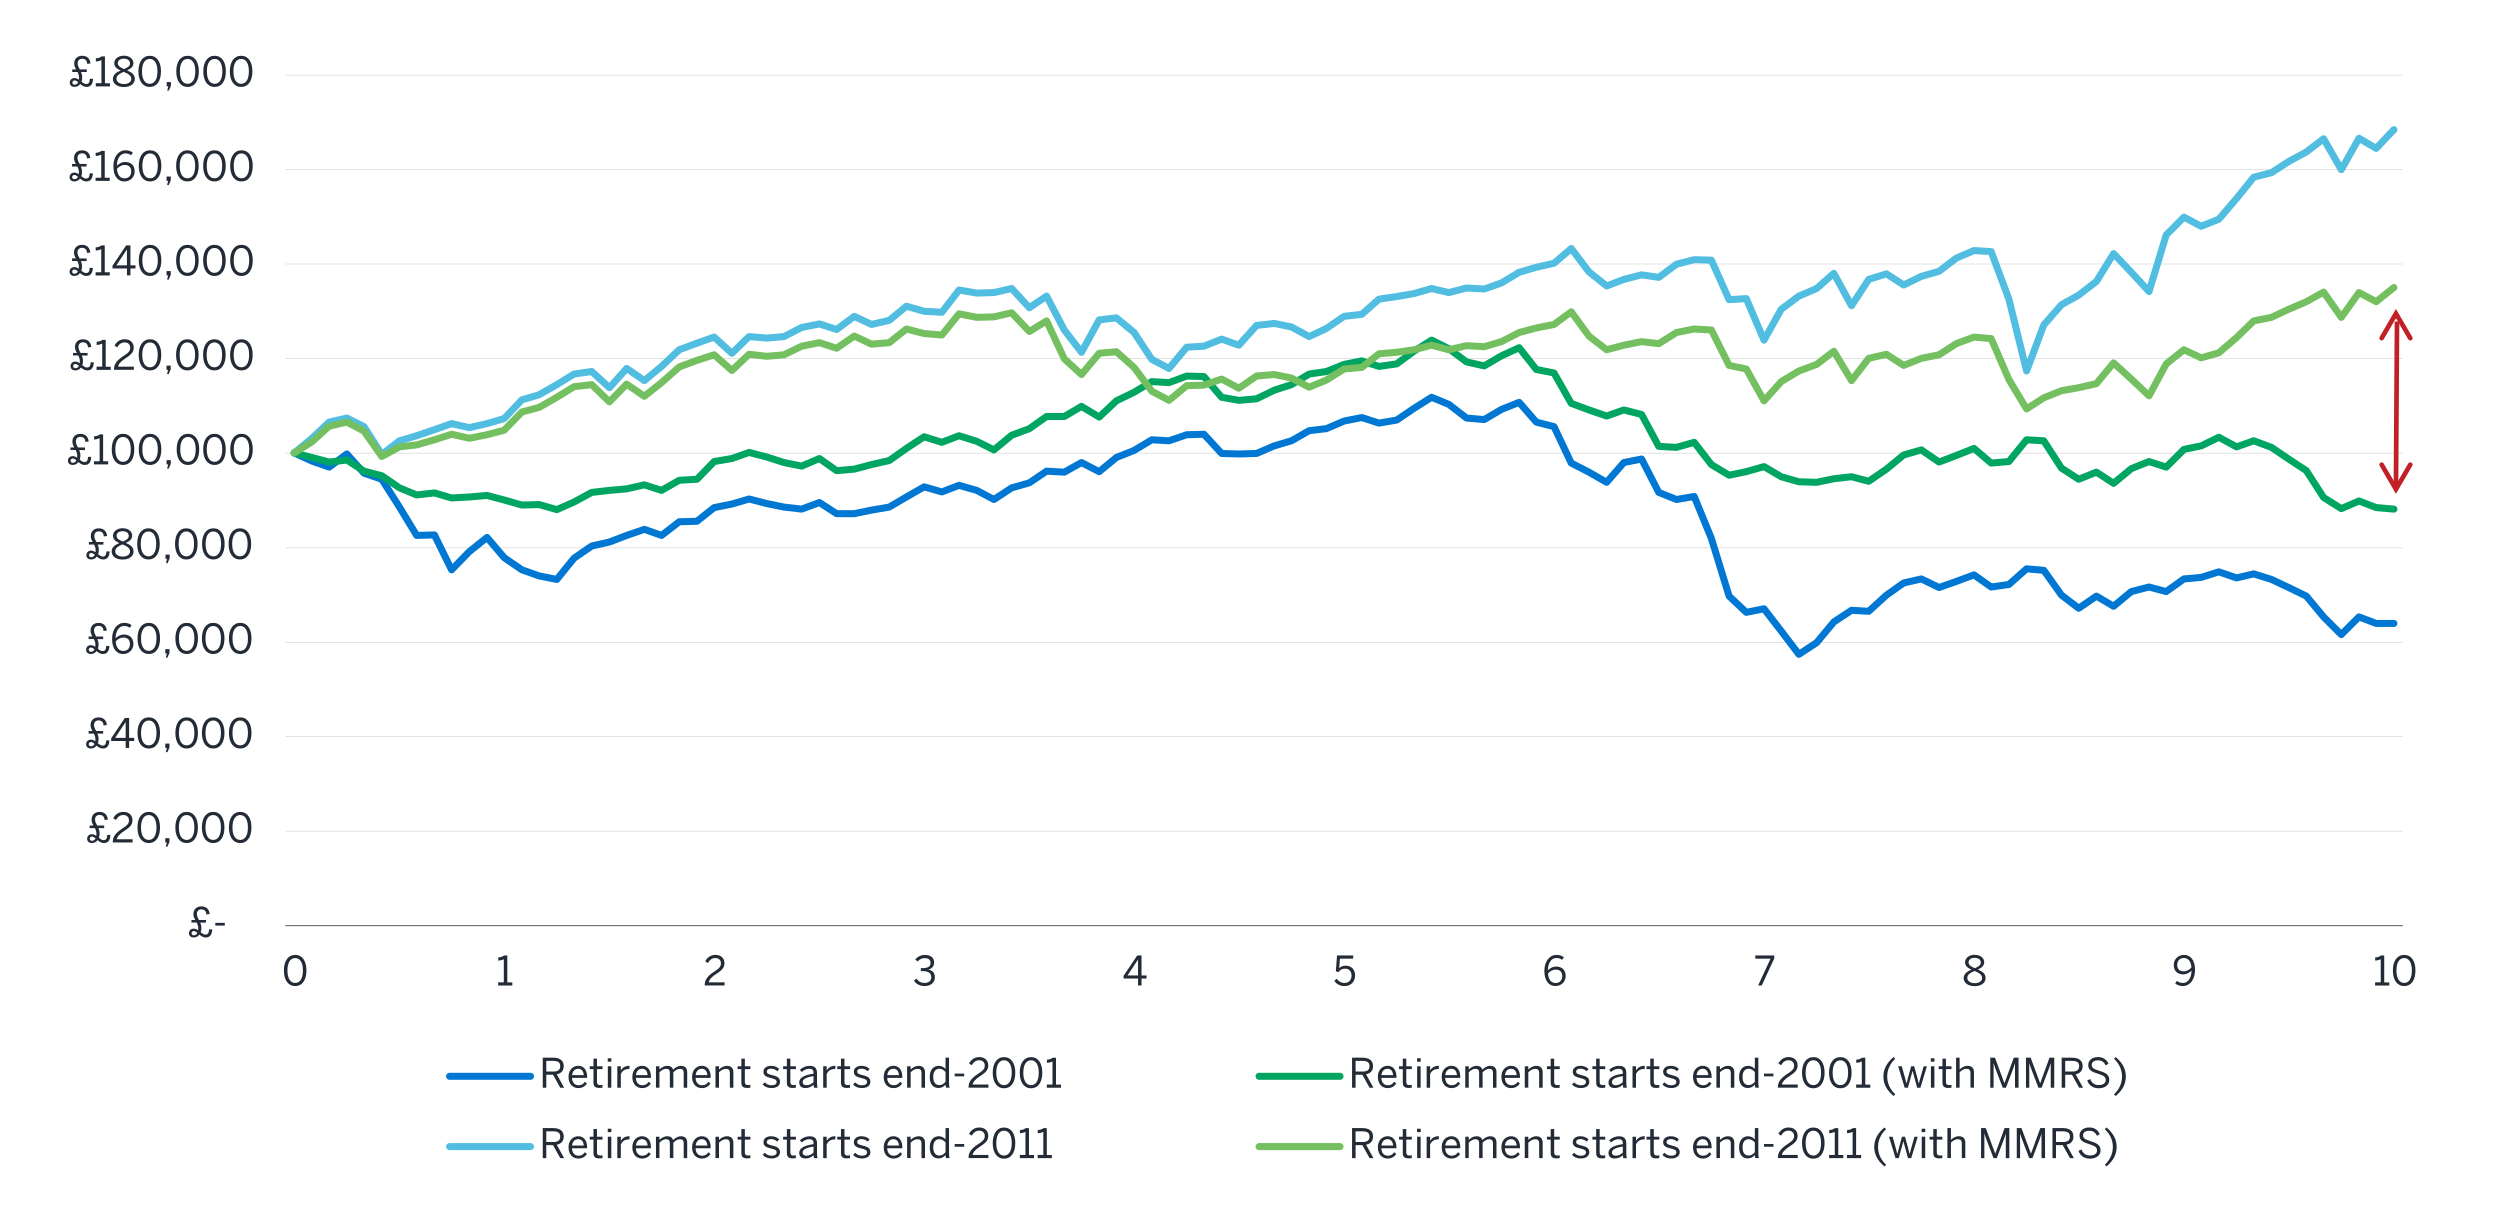 <?xml version="1.0" encoding="UTF-8"?><svg id="a" xmlns="http://www.w3.org/2000/svg" viewBox="0 0 801 386"><defs><style>.b{fill:#222b36;}.c{stroke:#222b36;}.c,.d,.e,.f,.g,.h,.i,.j{fill:none;}.c,.e,.f,.g,.h,.i{stroke-linejoin:round;}.c,.i{stroke-width:.25px;}.d,.e,.f,.g,.h{stroke-linecap:round;}.d,.j{stroke:#c02026;stroke-miterlimit:8;stroke-width:1.5px;}.e{stroke:#50bde1;}.e,.f,.g,.h{stroke-width:2.25px;}.f{stroke:#74bf60;}.g{stroke:#0078d3;}.h{stroke:#00a561;}.i{stroke:#dbdbdb;}</style></defs><path class="i" d="M91.44,266.3h678.41M91.44,235.98h678.41M91.44,205.83h678.41M91.44,175.52h678.41M91.44,145.21h678.41M91.44,114.89h678.41M91.44,84.58h678.41M91.44,54.27h678.41M91.44,24.11h678.41"/><line class="c" x1="91.44" y1="296.61" x2="769.84" y2="296.61"/><polyline class="g" points="94.27 145.12 99.95 147.72 105.46 149.66 111.13 145.45 116.64 151.61 122.32 153.55 127.99 162.47 133.5 171.55 139.18 171.39 144.69 182.57 150.36 176.74 156.04 172.2 161.55 178.68 167.22 182.57 172.73 184.52 178.41 185.65 183.92 178.84 189.59 174.95 195.26 173.66 200.78 171.55 206.45 169.6 211.96 171.55 217.63 167.17 223.31 167.01 228.82 162.63 234.49 161.5 240.01 159.88 245.68 161.34 251.19 162.47 256.86 163.12 262.54 161.01 268.05 164.58 273.72 164.58 279.23 163.44 284.91 162.47 290.42 159.23 296.09 155.99 301.77 157.61 307.28 155.5 312.95 157.12 318.46 160.04 324.14 156.31 329.81 154.69 335.32 150.96 341 151.28 346.51 148.2 352.18 151.12 357.69 146.58 363.37 144.31 369.04 140.91 374.55 141.23 380.23 139.29 385.74 139.13 391.41 145.29 396.92 145.45 402.6 145.29 408.27 142.86 413.78 141.23 419.46 137.99 424.97 137.34 430.64 134.91 436.31 133.78 441.83 135.56 447.5 134.59 453.01 130.86 458.68 127.29 464.2 129.56 469.87 133.94 475.54 134.43 481.06 131.18 486.73 128.91 492.24 135.24 497.91 136.7 503.43 148.37 509.1 151.28 514.77 154.53 520.28 148.2 525.96 147.07 531.47 157.77 537.14 160.04 542.82 159.07 548.33 172.52 554 191 559.51 196.19 565.19 195.05 570.7 202.19 576.37 209.64 582.05 205.91 587.56 199.27 593.23 195.54 598.74 195.86 604.42 190.68 609.93 186.79 615.6 185.49 621.28 188.24 626.79 186.3 632.46 184.19 637.97 188.08 643.65 187.27 649.32 182.25 654.83 182.73 660.5 190.68 666.02 194.89 671.69 191 677.2 194.24 682.88 189.54 688.55 188.08 694.06 189.54 699.73 185.49 705.25 185 710.92 183.22 716.59 185.16 722.1 183.87 727.78 185.65 733.29 188.24 738.96 191 744.48 197.65 750.15 203.32 755.82 197.65 761.33 199.75 767.01 199.75"/><polyline class="h" points="94.27 145.12 99.95 146.58 105.46 148.04 111.13 147.39 116.64 150.96 122.32 152.42 127.99 156.31 133.5 158.58 139.18 157.93 144.69 159.55 150.36 159.23 156.04 158.74 161.55 160.2 167.22 161.82 172.73 161.66 178.41 163.28 183.92 160.85 189.59 157.77 195.26 157.12 200.78 156.63 206.45 155.34 211.96 157.12 217.63 153.88 223.31 153.55 228.82 147.88 234.49 146.91 240.01 144.96 245.68 146.42 251.19 148.2 256.86 149.34 262.54 146.91 268.05 150.8 273.72 150.31 279.23 148.85 284.91 147.56 290.42 143.67 296.09 139.94 301.77 141.72 307.28 139.61 312.95 141.4 318.46 144.15 324.14 139.45 329.81 137.34 335.32 133.45 341 133.45 346.51 130.21 352.18 133.62 357.69 128.43 363.37 125.67 369.04 122.27 374.55 122.59 380.23 120.49 385.74 120.65 391.41 127.29 396.92 128.27 402.6 127.78 408.27 125.02 413.78 123.24 419.46 119.84 424.97 119.03 430.64 116.76 436.31 115.62 441.83 117.4 447.5 116.59 453.01 112.54 458.68 108.98 464.2 111.73 469.87 115.95 475.54 117.24 481.06 114 486.73 111.41 492.24 118.38 497.91 119.51 503.43 129.24 509.1 131.35 514.77 133.29 520.28 131.35 525.96 132.8 531.47 143.02 537.14 143.34 542.82 141.72 548.33 148.85 554 152.26 559.51 151.12 565.19 149.5 570.7 152.74 576.37 154.36 582.05 154.53 587.56 153.39 593.23 152.74 598.74 154.2 604.42 150.31 609.93 145.77 615.6 144.15 621.28 148.04 626.79 145.94 632.46 143.67 637.97 148.37 643.65 147.88 649.32 140.91 654.83 141.23 660.5 149.99 666.02 153.55 671.69 151.28 677.2 154.85 682.88 150.15 688.55 147.88 694.06 149.66 699.73 143.99 705.25 142.86 710.92 140.1 716.59 143.18 722.1 141.23 727.78 143.34 733.29 147.07 738.96 150.8 744.48 159.39 750.15 162.96 755.82 160.52 761.33 162.63 767.01 163.12"/><polyline class="e" points="94.27 145.12 99.95 140.42 105.46 135.24 111.13 133.94 116.64 136.7 122.32 145.61 127.99 141.23 133.5 139.61 139.18 137.67 144.69 135.72 150.36 137.02 156.04 135.72 161.55 134.1 167.22 128.1 172.73 126.48 178.41 123.24 183.92 119.84 189.59 119.03 195.26 124.21 200.78 118.05 206.45 121.94 211.96 117.4 217.63 112.06 223.31 109.95 228.82 108 234.49 113.19 240.01 107.84 245.68 108.33 251.19 107.84 256.86 104.92 262.54 103.79 268.05 105.57 273.72 101.36 279.23 103.95 284.91 102.65 290.42 98.11 296.09 99.74 301.77 100.06 307.28 92.93 312.95 93.9 318.46 93.74 324.14 92.44 329.81 98.6 335.32 94.87 341 105.73 346.51 112.87 352.18 102.49 357.69 101.84 363.37 106.54 369.04 115.14 374.55 118.05 380.23 111.24 385.74 110.92 391.41 108.65 396.92 110.6 402.6 104.27 408.27 103.63 413.78 104.76 419.46 107.84 424.97 105.25 430.64 101.36 436.31 100.71 441.83 95.84 447.5 95.03 453.01 94.06 458.68 92.44 464.2 93.74 469.87 92.28 475.54 92.6 481.06 90.66 486.73 87.25 492.24 85.63 497.91 84.34 503.43 79.63 509.1 87.09 514.77 91.63 520.28 89.52 525.96 88.06 531.47 88.87 537.14 84.66 542.82 83.2 548.33 83.36 554 96.01 559.51 95.68 565.19 108.98 570.7 99.09 576.37 94.87 582.05 92.44 587.56 87.58 593.23 97.95 598.74 89.52 604.42 87.74 609.93 91.31 615.6 88.55 621.28 86.93 626.79 82.71 632.46 80.28 637.97 80.61 643.65 95.84 649.32 118.86 654.83 104.11 660.5 97.63 666.02 94.55 671.69 90.17 677.2 81.26 682.88 87.25 688.55 93.41 694.06 75.26 699.73 69.58 705.25 72.5 710.92 70.23 716.59 63.59 722.1 56.78 727.78 55.32 733.29 51.75 738.96 48.67 744.48 44.46 750.15 54.35 755.82 44.3 761.33 47.54 767.01 41.54"/><polyline class="f" points="94.27 145.12 99.95 141.56 105.46 136.53 111.13 135.24 116.64 138.15 122.32 146.26 127.99 143.18 133.5 142.53 139.18 140.91 144.69 139.13 150.36 140.42 156.04 139.29 161.55 137.83 167.22 131.99 172.73 130.54 178.41 127.29 183.92 123.89 189.59 123.24 195.26 128.75 200.78 123.08 206.45 126.97 211.96 122.59 217.63 117.57 223.31 115.46 228.82 113.68 234.49 118.7 240.01 113.51 245.68 114.16 251.19 113.68 256.86 110.92 262.54 109.79 268.05 111.57 273.72 107.68 279.23 110.27 284.91 109.79 290.42 105.41 296.09 106.87 301.77 107.35 307.28 100.55 312.95 101.68 318.46 101.52 324.14 100.22 329.81 106.22 335.32 102.82 341 114.97 346.51 120 352.18 113.19 357.69 112.7 363.37 117.73 369.04 125.35 374.55 128.27 380.23 123.56 385.74 123.4 391.41 121.46 396.92 124.38 402.6 120.48 408.27 120 413.78 121.13 419.46 124.05 424.97 121.78 430.64 118.22 436.31 117.73 441.83 113.35 447.5 112.87 453.01 112.06 458.68 110.6 464.2 112.06 469.87 110.76 475.54 111.08 481.06 109.46 486.73 106.54 492.24 105.08 497.91 103.95 503.43 99.9 509.1 107.68 514.77 112.06 520.28 110.6 525.96 109.46 531.47 110.11 537.14 106.54 542.82 105.41 548.33 105.73 554 117.08 559.51 118.22 565.19 128.43 570.7 122.27 576.37 118.86 582.05 116.76 587.56 112.54 593.23 121.94 598.74 114.81 604.42 113.51 609.93 117.08 615.6 114.81 621.28 113.68 626.79 110.11 632.46 108 637.97 108.49 643.65 121.62 649.32 131.02 654.83 127.46 660.5 125.19 666.02 124.21 671.69 122.92 677.2 116.27 682.88 121.46 688.55 126.81 694.06 116.59 699.73 112.06 705.25 114.65 710.92 113.03 716.59 108.16 722.1 102.82 727.78 101.68 733.29 99.09 738.96 96.66 744.48 93.58 750.15 101.68 755.82 93.74 761.33 96.66 767.01 92.12"/><path class="b" d="M61.34,295.59v-.83h1.22c-.33-.58-.6-1.17-.6-1.88,0-1.44.96-2.48,2.56-2.48,1.86,0,2.52,1.24,2.67,2.44l-1.04.16c-.09-.94-.51-1.64-1.62-1.64-.94,0-1.46.6-1.46,1.51,0,.68.34,1.26.68,1.9h2.25v.83h-1.85c.22.49.38,1.04.38,1.7,0,.53-.08,1-.22,1.4.47.38.94.74,1.49.74.83,0,1.12-.49,1.18-1.66h1.01c-.04,1.44-.56,2.6-2.08,2.6-.83,0-1.47-.46-2.03-.94-.44.61-1.07.94-1.86.94-.71,0-1.48-.44-1.48-1.34s.62-1.5,1.56-1.5c.52,0,.96.23,1.38.52.03-.2.04-.43.04-.68,0-.69-.22-1.26-.49-1.79h-1.69ZM62.11,298.3c-.46,0-.73.29-.73.72,0,.4.3.65.7.65.53,0,.92-.26,1.16-.78-.38-.32-.74-.58-1.13-.58Z"/><path class="b" d="M68.99,296.56v-.88h3.03v.88h-3.03Z"/><path class="b" d="M28.72,265.33v-.83h1.22c-.33-.58-.6-1.17-.6-1.88,0-1.44.96-2.48,2.56-2.48,1.86,0,2.52,1.24,2.67,2.44l-1.04.16c-.09-.94-.51-1.64-1.62-1.64-.94,0-1.46.6-1.46,1.51,0,.68.34,1.26.68,1.9h2.25v.83h-1.85c.22.49.38,1.04.38,1.7,0,.53-.08,1-.22,1.4.47.38.94.74,1.49.74.83,0,1.12-.49,1.18-1.66h1.01c-.04,1.44-.56,2.6-2.08,2.6-.83,0-1.47-.46-2.03-.94-.44.61-1.07.94-1.86.94-.71,0-1.48-.44-1.48-1.34s.62-1.5,1.56-1.5c.52,0,.96.23,1.38.52.03-.2.04-.43.04-.68,0-.69-.22-1.26-.49-1.79h-1.69ZM29.49,268.03c-.46,0-.73.29-.73.72,0,.4.3.65.7.65.53,0,.92-.26,1.16-.78-.38-.32-.74-.58-1.13-.58Z"/><path class="b" d="M36.13,269.93v-.21c0-1.39.62-2.69,3.16-4.32,1.44-.92,2.03-1.51,2.03-2.54s-.66-1.73-1.81-1.73c-.99,0-1.78.55-2.35,1.59l-.88-.55c.7-1.27,1.79-2.05,3.29-2.05,1.78,0,2.87,1.09,2.87,2.67,0,1.26-.57,2.12-2.42,3.29-1.68,1.07-2.5,2.02-2.6,2.83h5.07v1.01h-6.36Z"/><path class="b" d="M44.04,265.12c0-3,1.33-4.99,3.63-4.99s3.6,1.99,3.6,4.99-1.29,4.99-3.6,4.99-3.63-1.99-3.63-4.99ZM50.13,265.12c0-2.61-.96-3.98-2.47-3.98s-2.48,1.37-2.48,3.98.96,3.99,2.48,3.99,2.47-1.38,2.47-3.99Z"/><path class="b" d="M53.11,271.29l.35-1.37h-.51v-1.37h1.34v1.21l-.66,1.52h-.52Z"/><path class="b" d="M56.18,265.12c0-3,1.33-4.99,3.63-4.99s3.6,1.99,3.6,4.99-1.29,4.99-3.6,4.99-3.63-1.99-3.63-4.99ZM62.27,265.12c0-2.61-.96-3.98-2.47-3.98s-2.48,1.37-2.48,3.98.96,3.99,2.48,3.99,2.47-1.38,2.47-3.99Z"/><path class="b" d="M64.68,265.12c0-3,1.33-4.99,3.63-4.99s3.6,1.99,3.6,4.99-1.29,4.99-3.6,4.99-3.63-1.99-3.63-4.99ZM70.78,265.12c0-2.61-.96-3.98-2.47-3.98s-2.48,1.37-2.48,3.98.96,3.99,2.48,3.99,2.47-1.38,2.47-3.99Z"/><path class="b" d="M73.34,265.12c0-3,1.33-4.99,3.63-4.99s3.6,1.99,3.6,4.99-1.29,4.99-3.6,4.99-3.63-1.99-3.63-4.99ZM79.43,265.12c0-2.61-.96-3.98-2.47-3.98s-2.48,1.37-2.48,3.98.96,3.99,2.48,3.99,2.47-1.38,2.47-3.99Z"/><path class="b" d="M28.39,235.04v-.83h1.22c-.33-.58-.6-1.17-.6-1.88,0-1.44.96-2.48,2.56-2.48,1.86,0,2.52,1.24,2.67,2.44l-1.04.16c-.09-.94-.51-1.64-1.62-1.64-.94,0-1.46.6-1.46,1.51,0,.68.34,1.26.68,1.9h2.25v.83h-1.85c.22.49.38,1.04.38,1.7,0,.53-.08,1-.22,1.4.47.38.94.74,1.49.74.83,0,1.12-.49,1.18-1.66h1.01c-.04,1.44-.56,2.6-2.08,2.6-.83,0-1.47-.46-2.03-.94-.44.61-1.07.94-1.86.94-.71,0-1.48-.44-1.48-1.34s.62-1.5,1.56-1.5c.52,0,.96.23,1.38.52.03-.2.04-.43.04-.68,0-.69-.22-1.26-.49-1.79h-1.69ZM29.16,237.74c-.46,0-.73.29-.73.72,0,.4.3.65.7.65.53,0,.92-.26,1.16-.78-.38-.32-.74-.58-1.13-.58Z"/><path class="b" d="M40.26,239.64v-2.22h-4.64v-.87l4.38-6.53h1.37v6.4h1.62v1h-1.62v2.22h-1.1ZM36.88,236.42h3.38v-5.06h-.03l-3.35,5.06Z"/><path class="b" d="M44.05,234.83c0-3,1.33-4.99,3.63-4.99s3.6,1.99,3.6,4.99-1.29,4.99-3.6,4.99-3.63-1.99-3.63-4.99ZM50.14,234.83c0-2.61-.96-3.98-2.47-3.98s-2.48,1.37-2.48,3.98.96,3.99,2.48,3.99,2.47-1.38,2.47-3.99Z"/><path class="b" d="M53.12,241l.35-1.37h-.51v-1.37h1.34v1.21l-.66,1.52h-.52Z"/><path class="b" d="M56.19,234.83c0-3,1.33-4.99,3.63-4.99s3.6,1.99,3.6,4.99-1.29,4.99-3.6,4.99-3.63-1.99-3.63-4.99ZM62.28,234.83c0-2.61-.96-3.98-2.47-3.98s-2.48,1.37-2.48,3.98.96,3.99,2.48,3.99,2.47-1.38,2.47-3.99Z"/><path class="b" d="M64.69,234.83c0-3,1.33-4.99,3.63-4.99s3.6,1.99,3.6,4.99-1.29,4.99-3.6,4.99-3.63-1.99-3.63-4.99ZM70.79,234.83c0-2.61-.96-3.98-2.47-3.98s-2.48,1.37-2.48,3.98.96,3.99,2.48,3.99,2.47-1.38,2.47-3.99Z"/><path class="b" d="M73.35,234.83c0-3,1.33-4.99,3.63-4.99s3.6,1.99,3.6,4.99-1.29,4.99-3.6,4.99-3.63-1.99-3.63-4.99ZM79.44,234.83c0-2.61-.96-3.98-2.47-3.98s-2.48,1.37-2.48,3.98.96,3.99,2.48,3.99,2.47-1.38,2.47-3.99Z"/><path class="b" d="M28.39,204.76v-.83h1.22c-.33-.58-.6-1.17-.6-1.88,0-1.44.96-2.48,2.56-2.48,1.86,0,2.52,1.24,2.67,2.44l-1.04.16c-.09-.94-.51-1.64-1.62-1.64-.94,0-1.46.6-1.46,1.51,0,.68.34,1.26.68,1.9h2.25v.83h-1.85c.22.49.38,1.04.38,1.7,0,.53-.08,1-.22,1.4.47.38.94.74,1.49.74.83,0,1.12-.49,1.18-1.66h1.01c-.04,1.44-.56,2.6-2.08,2.6-.83,0-1.47-.46-2.03-.94-.44.61-1.07.94-1.86.94-.71,0-1.48-.44-1.48-1.34s.62-1.5,1.56-1.5c.52,0,.96.23,1.38.52.03-.2.04-.43.04-.68,0-.69-.22-1.26-.49-1.79h-1.69ZM29.16,207.46c-.46,0-.73.29-.73.72,0,.4.3.65.7.65.53,0,.92-.26,1.16-.78-.38-.32-.74-.58-1.13-.58Z"/><path class="b" d="M35.91,204.72c0-3.09,1.66-5.16,3.9-5.16,1.07,0,1.83.34,2.35.75l-.57.85c-.48-.36-.99-.6-1.82-.6-1.66,0-2.72,1.68-2.74,3.97.62-.65,1.51-1.22,2.68-1.22,1.96,0,3.03,1.21,3.03,3.02s-1.38,3.22-3.32,3.22-3.51-1.55-3.51-4.82ZM41.63,206.35c0-1.2-.6-2.07-2.09-2.07-1.01,0-1.95.56-2.48,1.27.18,2.11,1.17,3.02,2.43,3.02s2.15-.82,2.15-2.22Z"/><path class="b" d="M44.05,204.55c0-3,1.33-4.99,3.63-4.99s3.6,1.99,3.6,4.99-1.29,4.99-3.6,4.99-3.63-1.99-3.63-4.99ZM50.14,204.55c0-2.61-.96-3.98-2.47-3.98s-2.48,1.37-2.48,3.98.96,3.99,2.48,3.99,2.47-1.38,2.47-3.99Z"/><path class="b" d="M53.12,210.73l.35-1.37h-.51v-1.37h1.34v1.21l-.66,1.52h-.52Z"/><path class="b" d="M56.19,204.55c0-3,1.33-4.99,3.63-4.99s3.6,1.99,3.6,4.99-1.29,4.99-3.6,4.99-3.63-1.99-3.63-4.99ZM62.28,204.55c0-2.61-.96-3.98-2.47-3.98s-2.48,1.37-2.48,3.98.96,3.99,2.48,3.99,2.47-1.38,2.47-3.99Z"/><path class="b" d="M64.69,204.55c0-3,1.33-4.99,3.63-4.99s3.6,1.99,3.6,4.99-1.29,4.99-3.6,4.99-3.63-1.99-3.63-4.99ZM70.79,204.55c0-2.61-.96-3.98-2.47-3.98s-2.48,1.37-2.48,3.98.96,3.99,2.48,3.99,2.47-1.38,2.47-3.99Z"/><path class="b" d="M73.35,204.55c0-3,1.33-4.99,3.63-4.99s3.6,1.99,3.6,4.99-1.29,4.99-3.6,4.99-3.63-1.99-3.63-4.99ZM79.44,204.55c0-2.61-.96-3.98-2.47-3.98s-2.48,1.37-2.48,3.98.96,3.99,2.48,3.99,2.47-1.38,2.47-3.99Z"/><path class="b" d="M28.47,174.47v-.83h1.22c-.33-.58-.6-1.17-.6-1.88,0-1.44.96-2.48,2.56-2.48,1.86,0,2.52,1.24,2.67,2.44l-1.04.16c-.09-.94-.51-1.64-1.62-1.64-.94,0-1.46.6-1.46,1.51,0,.68.34,1.26.68,1.9h2.25v.83h-1.85c.22.49.38,1.04.38,1.7,0,.53-.08,1-.22,1.4.47.38.94.74,1.49.74.83,0,1.12-.49,1.18-1.66h1.01c-.04,1.44-.56,2.6-2.08,2.6-.83,0-1.47-.46-2.03-.94-.44.61-1.07.94-1.86.94-.71,0-1.48-.44-1.48-1.34s.62-1.5,1.56-1.5c.52,0,.96.23,1.38.52.03-.2.04-.43.04-.68,0-.69-.22-1.26-.49-1.79h-1.69ZM29.24,177.17c-.46,0-.73.29-.73.72,0,.4.3.65.7.65.53,0,.92-.26,1.16-.78-.38-.32-.74-.58-1.13-.58Z"/><path class="b" d="M35.77,176.72c0-1.33.96-2.09,2.47-2.73-1.26-.58-2.03-1.2-2.03-2.38s1.12-2.37,3.08-2.37,3.06,1.18,3.06,2.37c0,1.12-.74,1.75-2.04,2.34,1.56.68,2.48,1.35,2.48,2.77s-1.29,2.56-3.5,2.56-3.52-1.12-3.52-2.56ZM41.66,176.65c0-1.01-.86-1.57-2.44-2.24-1.56.7-2.3,1.27-2.3,2.24s.98,1.68,2.38,1.68,2.37-.65,2.37-1.68ZM41.25,171.67c0-.73-.6-1.47-1.95-1.47s-1.96.7-1.96,1.43c0,.88.64,1.3,2.02,1.9,1.34-.6,1.9-1.01,1.9-1.86Z"/><path class="b" d="M43.95,174.26c0-3,1.33-4.99,3.63-4.99s3.6,1.99,3.6,4.99-1.29,4.99-3.6,4.99-3.63-1.99-3.63-4.99ZM50.05,174.26c0-2.61-.96-3.98-2.47-3.98s-2.48,1.37-2.48,3.98.96,3.99,2.48,3.99,2.47-1.38,2.47-3.99Z"/><path class="b" d="M53.18,180.44l.35-1.37h-.51v-1.37h1.34v1.21l-.66,1.52h-.52Z"/><path class="b" d="M56.08,174.26c0-3,1.33-4.99,3.63-4.99s3.6,1.99,3.6,4.99-1.29,4.99-3.6,4.99-3.63-1.99-3.63-4.99ZM62.18,174.26c0-2.61-.96-3.98-2.47-3.98s-2.48,1.37-2.48,3.98.96,3.99,2.48,3.99,2.47-1.38,2.47-3.99Z"/><path class="b" d="M64.74,174.26c0-3,1.33-4.99,3.63-4.99s3.6,1.99,3.6,4.99-1.29,4.99-3.6,4.99-3.63-1.99-3.63-4.99ZM70.83,174.26c0-2.61-.96-3.98-2.47-3.98s-2.48,1.37-2.48,3.98.96,3.99,2.48,3.99,2.47-1.38,2.47-3.99Z"/><path class="b" d="M73.24,174.26c0-3,1.33-4.99,3.63-4.99s3.6,1.99,3.6,4.99-1.29,4.99-3.6,4.99-3.63-1.99-3.63-4.99ZM79.34,174.26c0-2.61-.96-3.98-2.47-3.98s-2.48,1.37-2.48,3.98.96,3.99,2.48,3.99,2.47-1.38,2.47-3.99Z"/><path class="b" d="M22.57,144.19v-.83h1.22c-.33-.58-.6-1.17-.6-1.88,0-1.44.96-2.48,2.56-2.48,1.86,0,2.52,1.24,2.67,2.44l-1.04.16c-.09-.94-.51-1.64-1.62-1.64-.94,0-1.46.6-1.46,1.51,0,.68.34,1.26.68,1.9h2.25v.83h-1.85c.22.49.38,1.04.38,1.7,0,.53-.08,1-.22,1.4.47.38.94.74,1.49.74.83,0,1.12-.49,1.18-1.66h1.01c-.04,1.44-.56,2.6-2.08,2.6-.83,0-1.47-.46-2.03-.94-.44.61-1.07.94-1.86.94-.71,0-1.48-.44-1.48-1.34s.62-1.5,1.56-1.5c.52,0,.96.23,1.38.52.03-.2.04-.43.04-.68,0-.69-.22-1.26-.49-1.79h-1.69ZM23.34,146.9c-.46,0-.73.29-.73.72,0,.4.3.65.7.65.53,0,.92-.26,1.16-.78-.38-.32-.74-.58-1.13-.58Z"/><path class="b" d="M30.11,148.79v-1.01h1.81v-7.41c-.47.25-1.22.44-1.78.44v-1.01c.74-.03,1.4-.22,1.83-.62h1.07v8.61h1.61v1.01h-4.54Z"/><path class="b" d="M35.8,143.98c0-3,1.33-4.99,3.63-4.99s3.6,1.99,3.6,4.99-1.29,4.99-3.6,4.99-3.63-1.99-3.63-4.99ZM41.9,143.98c0-2.61-.96-3.98-2.47-3.98s-2.48,1.37-2.48,3.98.96,3.99,2.48,3.99,2.47-1.38,2.47-3.99Z"/><path class="b" d="M44.46,143.98c0-3,1.33-4.99,3.63-4.99s3.6,1.99,3.6,4.99-1.29,4.99-3.6,4.99-3.63-1.99-3.63-4.99ZM50.56,143.98c0-2.61-.96-3.98-2.47-3.98s-2.48,1.37-2.48,3.98.96,3.99,2.48,3.99,2.47-1.38,2.47-3.99Z"/><path class="b" d="M53.53,150.16l.35-1.37h-.51v-1.37h1.34v1.21l-.66,1.52h-.52Z"/><path class="b" d="M56.6,143.98c0-3,1.33-4.99,3.63-4.99s3.6,1.99,3.6,4.99-1.29,4.99-3.6,4.99-3.63-1.99-3.63-4.99ZM62.7,143.98c0-2.61-.96-3.98-2.47-3.98s-2.48,1.37-2.48,3.98.96,3.99,2.48,3.99,2.47-1.38,2.47-3.99Z"/><path class="b" d="M65.1,143.98c0-3,1.33-4.99,3.63-4.99s3.6,1.99,3.6,4.99-1.29,4.99-3.6,4.99-3.63-1.99-3.63-4.99ZM71.2,143.98c0-2.61-.96-3.98-2.47-3.98s-2.48,1.37-2.48,3.98.96,3.99,2.48,3.99,2.47-1.38,2.47-3.99Z"/><path class="b" d="M73.76,143.98c0-3,1.33-4.99,3.63-4.99s3.6,1.99,3.6,4.99-1.29,4.99-3.6,4.99-3.63-1.99-3.63-4.99ZM79.86,143.98c0-2.61-.96-3.98-2.47-3.98s-2.48,1.37-2.48,3.98.96,3.99,2.48,3.99,2.47-1.38,2.47-3.99Z"/><path class="b" d="M23.4,113.9v-.83h1.22c-.33-.58-.6-1.17-.6-1.88,0-1.44.96-2.48,2.56-2.48,1.86,0,2.52,1.24,2.67,2.44l-1.04.16c-.09-.94-.51-1.64-1.62-1.64-.94,0-1.46.6-1.46,1.51,0,.68.34,1.26.68,1.9h2.25v.83h-1.85c.22.49.38,1.04.38,1.7,0,.53-.08,1-.22,1.4.47.38.94.74,1.49.74.83,0,1.12-.49,1.18-1.66h1.01c-.04,1.44-.56,2.6-2.08,2.6-.83,0-1.47-.46-2.03-.94-.44.61-1.07.94-1.86.94-.71,0-1.48-.44-1.48-1.34s.62-1.5,1.56-1.5c.52,0,.96.23,1.38.52.03-.2.04-.43.04-.68,0-.69-.22-1.26-.49-1.79h-1.69ZM24.17,116.61c-.46,0-.73.29-.73.72,0,.4.3.65.7.65.53,0,.92-.26,1.16-.78-.38-.32-.74-.58-1.13-.58Z"/><path class="b" d="M30.94,118.5v-1.01h1.81v-7.41c-.47.25-1.22.44-1.78.44v-1.01c.74-.03,1.4-.22,1.83-.62h1.07v8.61h1.61v1.01h-4.54Z"/><path class="b" d="M36.53,118.5v-.21c0-1.39.62-2.69,3.16-4.32,1.44-.92,2.03-1.51,2.03-2.54s-.66-1.73-1.81-1.73c-.99,0-1.78.55-2.35,1.59l-.88-.55c.7-1.27,1.79-2.05,3.29-2.05,1.78,0,2.87,1.09,2.87,2.67,0,1.26-.57,2.12-2.42,3.29-1.68,1.07-2.5,2.02-2.6,2.83h5.07v1.01h-6.36Z"/><path class="b" d="M44.44,113.69c0-3,1.33-4.99,3.63-4.99s3.6,1.99,3.6,4.99-1.29,4.99-3.6,4.99-3.63-1.99-3.63-4.99ZM50.53,113.69c0-2.61-.96-3.98-2.47-3.98s-2.48,1.37-2.48,3.98.96,3.99,2.48,3.99,2.47-1.38,2.47-3.99Z"/><path class="b" d="M53.51,119.87l.35-1.37h-.51v-1.37h1.34v1.21l-.66,1.52h-.52Z"/><path class="b" d="M56.41,113.69c0-3,1.33-4.99,3.63-4.99s3.6,1.99,3.6,4.99-1.29,4.99-3.6,4.99-3.63-1.99-3.63-4.99ZM62.51,113.69c0-2.61-.96-3.98-2.47-3.98s-2.48,1.37-2.48,3.98.96,3.99,2.48,3.99,2.47-1.38,2.47-3.99Z"/><path class="b" d="M65.07,113.69c0-3,1.33-4.99,3.63-4.99s3.6,1.99,3.6,4.99-1.29,4.99-3.6,4.99-3.63-1.99-3.63-4.99ZM71.16,113.69c0-2.61-.96-3.98-2.47-3.98s-2.48,1.37-2.48,3.98.96,3.99,2.48,3.99,2.47-1.38,2.47-3.99Z"/><path class="b" d="M73.73,113.69c0-3,1.33-4.99,3.63-4.99s3.6,1.99,3.6,4.99-1.29,4.99-3.6,4.99-3.63-1.99-3.63-4.99ZM79.82,113.69c0-2.61-.96-3.98-2.47-3.98s-2.48,1.37-2.48,3.98.96,3.99,2.48,3.99,2.47-1.38,2.47-3.99Z"/><path class="b" d="M23.09,83.63v-.83h1.22c-.33-.58-.6-1.17-.6-1.88,0-1.44.96-2.48,2.56-2.48,1.86,0,2.52,1.24,2.67,2.44l-1.04.16c-.09-.94-.51-1.64-1.62-1.64-.94,0-1.46.6-1.46,1.51,0,.68.34,1.26.68,1.9h2.25v.83h-1.85c.22.49.38,1.04.38,1.7,0,.53-.08,1-.22,1.4.47.38.94.74,1.49.74.83,0,1.12-.49,1.18-1.66h1.01c-.04,1.44-.56,2.6-2.08,2.6-.83,0-1.47-.46-2.03-.94-.44.61-1.07.94-1.86.94-.71,0-1.48-.44-1.48-1.34s.62-1.5,1.56-1.5c.52,0,.96.23,1.38.52.03-.2.04-.43.04-.68,0-.69-.22-1.26-.49-1.79h-1.69ZM23.85,86.34c-.46,0-.73.29-.73.72,0,.4.3.65.7.65.53,0,.92-.26,1.16-.78-.38-.32-.74-.58-1.13-.58Z"/><path class="b" d="M30.63,88.24v-1.01h1.81v-7.41c-.47.25-1.22.44-1.78.44v-1.01c.74-.03,1.4-.22,1.83-.62h1.07v8.61h1.61v1.01h-4.54Z"/><path class="b" d="M40.68,88.24v-2.22h-4.64v-.87l4.38-6.53h1.37v6.4h1.62v1h-1.62v2.22h-1.1ZM37.29,85.01h3.38v-5.06h-.03l-3.35,5.06Z"/><path class="b" d="M44.46,83.43c0-3,1.33-4.99,3.63-4.99s3.6,1.99,3.6,4.99-1.29,4.99-3.6,4.99-3.63-1.99-3.63-4.99ZM50.56,83.43c0-2.61-.96-3.98-2.47-3.98s-2.48,1.37-2.48,3.98.96,3.99,2.48,3.99,2.47-1.38,2.47-3.99Z"/><path class="b" d="M53.53,89.6l.35-1.37h-.51v-1.37h1.34v1.21l-.66,1.52h-.52Z"/><path class="b" d="M56.43,83.43c0-3,1.33-4.99,3.63-4.99s3.6,1.99,3.6,4.99-1.29,4.99-3.6,4.99-3.63-1.99-3.63-4.99ZM62.53,83.43c0-2.61-.96-3.98-2.47-3.98s-2.48,1.37-2.48,3.98.96,3.99,2.48,3.99,2.47-1.38,2.47-3.99Z"/><path class="b" d="M65.09,83.43c0-3,1.33-4.99,3.63-4.99s3.6,1.99,3.6,4.99-1.29,4.99-3.6,4.99-3.63-1.99-3.63-4.99ZM71.19,83.43c0-2.61-.96-3.98-2.47-3.98s-2.48,1.37-2.48,3.98.96,3.99,2.48,3.99,2.47-1.38,2.47-3.99Z"/><path class="b" d="M73.75,83.43c0-3,1.33-4.99,3.63-4.99s3.6,1.99,3.6,4.99-1.29,4.99-3.6,4.99-3.63-1.99-3.63-4.99ZM79.84,83.43c0-2.61-.96-3.98-2.47-3.98s-2.48,1.37-2.48,3.98.96,3.99,2.48,3.99,2.47-1.38,2.47-3.99Z"/><path class="b" d="M23.09,53.35v-.83h1.22c-.33-.58-.6-1.17-.6-1.88,0-1.44.96-2.48,2.56-2.48,1.86,0,2.52,1.23,2.67,2.44l-1.04.16c-.09-.94-.51-1.64-1.62-1.64-.94,0-1.46.6-1.46,1.51,0,.68.34,1.26.68,1.9h2.25v.83h-1.85c.22.49.38,1.04.38,1.7,0,.53-.08,1-.22,1.4.47.38.94.74,1.49.74.83,0,1.12-.49,1.18-1.66h1.01c-.04,1.44-.56,2.6-2.08,2.6-.83,0-1.47-.46-2.03-.94-.44.61-1.07.94-1.86.94-.71,0-1.48-.44-1.48-1.34s.62-1.5,1.56-1.5c.52,0,.96.23,1.38.52.03-.2.04-.43.04-.68,0-.69-.22-1.26-.49-1.79h-1.69ZM23.85,56.05c-.46,0-.73.29-.73.72,0,.4.3.65.7.65.53,0,.92-.26,1.16-.78-.38-.32-.74-.58-1.13-.58Z"/><path class="b" d="M30.63,57.95v-1.01h1.81v-7.41c-.47.25-1.22.44-1.78.44v-1.01c.74-.03,1.4-.22,1.83-.62h1.07v8.61h1.61v1.01h-4.54Z"/><path class="b" d="M36.32,53.31c0-3.09,1.66-5.16,3.9-5.16,1.07,0,1.83.34,2.35.75l-.57.85c-.48-.36-.99-.6-1.82-.6-1.66,0-2.72,1.68-2.74,3.97.62-.65,1.51-1.22,2.68-1.22,1.96,0,3.03,1.21,3.03,3.02s-1.38,3.22-3.32,3.22-3.51-1.55-3.51-4.82ZM42.04,54.93c0-1.2-.6-2.07-2.09-2.07-1.01,0-1.95.56-2.48,1.27.18,2.11,1.17,3.02,2.43,3.02s2.15-.82,2.15-2.22Z"/><path class="b" d="M44.46,53.14c0-3,1.33-4.99,3.63-4.99s3.6,1.99,3.6,4.99-1.29,4.99-3.6,4.99-3.63-1.99-3.63-4.99ZM50.56,53.14c0-2.61-.96-3.98-2.47-3.98s-2.48,1.37-2.48,3.98.96,3.99,2.48,3.99,2.47-1.38,2.47-3.99Z"/><path class="b" d="M53.53,59.31l.35-1.37h-.51v-1.37h1.34v1.21l-.66,1.52h-.52Z"/><path class="b" d="M56.43,53.14c0-3,1.33-4.99,3.63-4.99s3.6,1.99,3.6,4.99-1.29,4.99-3.6,4.99-3.63-1.99-3.63-4.99ZM62.53,53.14c0-2.61-.96-3.98-2.47-3.98s-2.48,1.37-2.48,3.98.96,3.99,2.48,3.99,2.47-1.38,2.47-3.99Z"/><path class="b" d="M65.09,53.14c0-3,1.33-4.99,3.63-4.99s3.6,1.99,3.6,4.99-1.29,4.99-3.6,4.99-3.63-1.99-3.63-4.99ZM71.19,53.14c0-2.61-.96-3.98-2.47-3.98s-2.48,1.37-2.48,3.98.96,3.99,2.48,3.99,2.47-1.38,2.47-3.99Z"/><path class="b" d="M73.75,53.14c0-3,1.33-4.99,3.63-4.99s3.6,1.99,3.6,4.99-1.29,4.99-3.6,4.99-3.63-1.99-3.63-4.99ZM79.84,53.14c0-2.61-.96-3.98-2.47-3.98s-2.48,1.37-2.48,3.98.96,3.99,2.48,3.99,2.47-1.38,2.47-3.99Z"/><path class="b" d="M23.15,23.07v-.83h1.22c-.33-.58-.6-1.17-.6-1.89,0-1.44.96-2.48,2.56-2.48,1.86,0,2.52,1.23,2.67,2.44l-1.04.16c-.09-.94-.51-1.64-1.62-1.64-.94,0-1.46.6-1.46,1.51,0,.68.34,1.26.68,1.9h2.25v.83h-1.85c.22.49.38,1.04.38,1.7,0,.53-.08,1-.22,1.4.47.38.94.74,1.49.74.83,0,1.12-.49,1.18-1.66h1.01c-.04,1.44-.56,2.6-2.08,2.6-.83,0-1.47-.46-2.03-.94-.44.61-1.07.94-1.86.94-.71,0-1.48-.44-1.48-1.34s.62-1.5,1.56-1.5c.52,0,.96.23,1.38.52.03-.2.04-.43.04-.68,0-.69-.22-1.26-.49-1.79h-1.69ZM23.92,25.77c-.46,0-.73.29-.73.71,0,.4.3.65.7.65.53,0,.92-.26,1.16-.78-.38-.33-.74-.58-1.13-.58Z"/><path class="b" d="M30.69,27.67v-1.01h1.81v-7.41c-.47.25-1.22.44-1.78.44v-1.01c.74-.03,1.4-.22,1.83-.62h1.07v8.61h1.61v1.01h-4.54Z"/><path class="b" d="M36.17,25.32c0-1.33.96-2.09,2.47-2.73-1.26-.58-2.03-1.2-2.03-2.38s1.12-2.37,3.08-2.37,3.06,1.18,3.06,2.37c0,1.12-.74,1.76-2.04,2.34,1.56.68,2.48,1.35,2.48,2.77s-1.29,2.56-3.5,2.56-3.52-1.12-3.52-2.56ZM42.06,25.25c0-1.01-.86-1.57-2.44-2.24-1.56.7-2.3,1.27-2.3,2.24s.98,1.68,2.38,1.68,2.37-.65,2.37-1.68ZM41.65,20.27c0-.73-.6-1.47-1.95-1.47s-1.96.7-1.96,1.43c0,.88.64,1.3,2.02,1.9,1.34-.6,1.9-1.01,1.9-1.86Z"/><path class="b" d="M44.35,22.86c0-3,1.33-4.99,3.63-4.99s3.6,1.99,3.6,4.99-1.29,4.99-3.6,4.99-3.63-1.99-3.63-4.99ZM50.45,22.86c0-2.61-.96-3.98-2.47-3.98s-2.48,1.36-2.48,3.98.96,3.99,2.48,3.99,2.47-1.38,2.47-3.99Z"/><path class="b" d="M53.58,29.03l.35-1.37h-.51v-1.37h1.34v1.21l-.66,1.52h-.52Z"/><path class="b" d="M56.48,22.86c0-3,1.33-4.99,3.63-4.99s3.6,1.99,3.6,4.99-1.29,4.99-3.6,4.99-3.63-1.99-3.63-4.99ZM62.58,22.86c0-2.61-.96-3.98-2.47-3.98s-2.48,1.36-2.48,3.98.96,3.99,2.48,3.99,2.47-1.38,2.47-3.99Z"/><path class="b" d="M65.14,22.86c0-3,1.33-4.99,3.63-4.99s3.6,1.99,3.6,4.99-1.29,4.99-3.6,4.99-3.63-1.99-3.63-4.99ZM71.24,22.86c0-2.61-.96-3.98-2.47-3.98s-2.48,1.36-2.48,3.98.96,3.99,2.48,3.99,2.47-1.38,2.47-3.99Z"/><path class="b" d="M73.64,22.86c0-3,1.33-4.99,3.63-4.99s3.6,1.99,3.6,4.99-1.29,4.99-3.6,4.99-3.63-1.99-3.63-4.99ZM79.74,22.86c0-2.61-.96-3.98-2.47-3.98s-2.48,1.36-2.48,3.98.96,3.99,2.48,3.99,2.47-1.38,2.47-3.99Z"/><path class="b" d="M90.96,310.94c0-3,1.33-4.99,3.63-4.99s3.6,1.99,3.6,4.99-1.29,4.99-3.6,4.99-3.63-1.99-3.63-4.99ZM97.05,310.94c0-2.61-.96-3.98-2.47-3.98s-2.48,1.37-2.48,3.98.96,3.99,2.48,3.99,2.47-1.38,2.47-3.99Z"/><path class="b" d="M159.61,315.75v-1.01h1.81v-7.41c-.47.25-1.22.44-1.78.44v-1.01c.74-.03,1.4-.22,1.83-.62h1.07v8.61h1.61v1.01h-4.54Z"/><path class="b" d="M225.8,315.75v-.21c0-1.39.62-2.69,3.16-4.32,1.44-.92,2.03-1.51,2.03-2.54s-.66-1.73-1.81-1.73c-.99,0-1.78.55-2.35,1.59l-.88-.55c.7-1.27,1.79-2.05,3.29-2.05,1.78,0,2.87,1.09,2.87,2.67,0,1.26-.57,2.12-2.42,3.29-1.68,1.07-2.5,2.02-2.6,2.83h5.07v1.01h-6.36Z"/><path class="b" d="M292.81,314.18l.83-.62c.69.99,1.55,1.38,2.56,1.38,1.34,0,2.18-.68,2.18-1.82,0-1.34-.84-1.98-2.96-1.98h-.39v-.95h.46c1.99,0,2.67-.61,2.67-1.68,0-.91-.55-1.53-1.91-1.53-.92,0-1.7.43-2.26,1.09l-.74-.69c.71-.83,1.78-1.42,3.09-1.42,2.04,0,2.95,1.09,2.95,2.41,0,1.21-.72,2.01-1.87,2.27,1.43.29,2.11,1.13,2.11,2.5,0,1.62-1.29,2.79-3.32,2.79-1.44,0-2.65-.62-3.39-1.75Z"/><path class="b" d="M364.63,315.75v-2.22h-4.64v-.87l4.38-6.53h1.37v6.4h1.62v1h-1.62v2.22h-1.1ZM361.25,312.53h3.38v-5.06h-.03l-3.35,5.06Z"/><path class="b" d="M427.5,314.3l.77-.7c.61.77,1.37,1.34,2.47,1.34,1.57,0,2.29-1.1,2.29-2.34,0-1.47-.86-2.24-2.09-2.24-.94,0-1.6.39-2.12,1.12l-.82-.29.38-5.06h5.23l-.09,1.03h-4.21l-.23,3.07c.44-.49,1.08-.83,2.09-.83,1.79,0,3,1.24,3,3.15s-1.29,3.39-3.39,3.39c-1.43,0-2.57-.66-3.26-1.64Z"/><path class="b" d="M494.81,311.11c0-3.09,1.66-5.16,3.9-5.16,1.07,0,1.83.34,2.35.75l-.57.84c-.48-.36-.99-.6-1.82-.6-1.66,0-2.72,1.68-2.74,3.97.62-.65,1.51-1.22,2.68-1.22,1.96,0,3.03,1.21,3.03,3.02s-1.38,3.22-3.31,3.22-3.51-1.55-3.51-4.82ZM500.54,312.74c0-1.2-.6-2.07-2.09-2.07-1.01,0-1.95.56-2.48,1.27.18,2.11,1.17,3.02,2.43,3.02s2.15-.82,2.15-2.22Z"/><path class="b" d="M563.3,315.75l3.98-8.59h-4.88v-1.03h6.07v.96l-4,8.66h-1.17Z"/><path class="b" d="M629.17,313.4c0-1.33.96-2.09,2.47-2.73-1.26-.58-2.03-1.2-2.03-2.38s1.12-2.37,3.08-2.37,3.05,1.18,3.05,2.37c0,1.12-.74,1.75-2.04,2.34,1.56.68,2.48,1.35,2.48,2.77s-1.29,2.56-3.5,2.56-3.52-1.12-3.52-2.56ZM635.06,313.33c0-1.01-.86-1.57-2.44-2.24-1.56.7-2.3,1.27-2.3,2.24s.97,1.68,2.38,1.68,2.37-.65,2.37-1.68ZM634.64,308.36c0-.73-.6-1.47-1.95-1.47s-1.96.7-1.96,1.43c0,.88.64,1.3,2.01,1.9,1.34-.6,1.9-1.01,1.9-1.86Z"/><path class="b" d="M696.94,315.1l.56-.84c.52.4,1.05.69,1.94.69,1.66,0,2.7-1.69,2.73-3.98-.62.65-1.51,1.22-2.68,1.22-1.95,0-3.02-1.21-3.02-3.02s1.38-3.22,3.32-3.22,3.5,1.55,3.5,4.82c0,3.09-1.65,5.16-3.89,5.16-1.1,0-1.92-.38-2.46-.83ZM702.14,309.94c-.17-2.11-1.16-3-2.42-3s-2.14.81-2.14,2.21c0,1.2.58,2.07,2.09,2.07,1,0,1.94-.56,2.47-1.27Z"/><path class="b" d="M760.98,315.75v-1.01h1.81v-7.41c-.47.25-1.22.44-1.78.44v-1.01c.74-.03,1.4-.22,1.83-.62h1.07v8.61h1.61v1.01h-4.54Z"/><path class="b" d="M766.68,310.94c0-3,1.33-4.99,3.63-4.99s3.6,1.99,3.6,4.99-1.29,4.99-3.6,4.99-3.63-1.99-3.63-4.99ZM772.77,310.94c0-2.61-.96-3.98-2.47-3.98s-2.48,1.37-2.48,3.98.96,3.99,2.48,3.99,2.47-1.38,2.47-3.99Z"/><line class="g" x1="144.04" y1="344.84" x2="169.98" y2="344.84"/><path class="b" d="M173.9,348.5v-9.62h3.3c2.18,0,3.42.92,3.42,2.69,0,1.55-.87,2.35-2.24,2.64l2.37,4.29h-1.25l-2.3-4.15h-2.17v4.15h-1.13ZM175.03,343.33h2.11c1.51,0,2.35-.42,2.35-1.73s-.83-1.69-2.37-1.69h-2.09v3.42Z"/><path class="b" d="M182.15,345.06c0-2.5,1.66-3.58,3.11-3.58,1.62,0,2.86,1.14,2.86,3.63v.23h-4.85c.04,1.55.94,2.38,2.07,2.38.99,0,1.55-.4,2.07-1.12l.65.57c-.64.91-1.51,1.46-2.79,1.46-1.62,0-3.11-1.18-3.11-3.57ZM187.05,344.48c-.09-1.22-.68-2.05-1.81-2.05-.92,0-1.79.64-1.95,2.05h3.76Z"/><path class="b" d="M190.15,346.83v-4.28h-1.2v-.92h1.2v-2.44h1.12v2.44h1.78v.92h-1.78v4.03c0,.73.23,1.09,1.07,1.09.25,0,.52-.04.7-.09v.92c-.19.04-.62.08-.98.08-1.44,0-1.91-.56-1.91-1.75Z"/><path class="b" d="M194.72,340.16v-1.09h1.17v1.09h-1.17ZM194.75,348.5v-6.86h1.12v6.86h-1.12Z"/><path class="b" d="M197.79,348.5v-6.86h1.12v1.27h.03c.51-.79,1.31-1.42,2.65-1.42h.14l-.08,1.04s-.29-.01-.32-.01c-1.09,0-1.91.57-2.42,1.55v4.43h-1.12Z"/><path class="b" d="M202.6,345.06c0-2.5,1.66-3.58,3.11-3.58,1.62,0,2.86,1.14,2.86,3.63v.23h-4.85c.04,1.55.94,2.38,2.07,2.38.99,0,1.55-.4,2.07-1.12l.65.57c-.64.91-1.51,1.46-2.8,1.46-1.62,0-3.11-1.18-3.11-3.57ZM207.5,344.48c-.09-1.22-.68-2.05-1.81-2.05-.92,0-1.79.64-1.95,2.05h3.76Z"/><path class="b" d="M210.17,348.5v-6.86h1.12v1.04c.65-.65,1.44-1.18,2.47-1.18,1.16,0,1.65.49,1.89,1.21.66-.65,1.51-1.21,2.54-1.21,1.4,0,1.99.82,1.99,2.05v4.95h-1.12v-4.71c0-.91-.3-1.34-1.2-1.34-.77,0-1.4.43-2.12,1.1v4.94h-1.12v-4.71c0-.91-.3-1.34-1.2-1.34-.75,0-1.4.43-2.13,1.1v4.94h-1.12Z"/><path class="b" d="M221.74,345.06c0-2.5,1.66-3.58,3.11-3.58,1.62,0,2.86,1.14,2.86,3.63v.23h-4.85c.04,1.55.94,2.38,2.07,2.38.99,0,1.55-.4,2.07-1.12l.65.57c-.64.91-1.51,1.46-2.8,1.46-1.62,0-3.11-1.18-3.11-3.57ZM226.64,344.48c-.09-1.22-.68-2.05-1.81-2.05-.92,0-1.79.64-1.95,2.05h3.76Z"/><path class="b" d="M229.24,348.5v-6.86h1.13v1.03c.6-.58,1.46-1.17,2.57-1.17,1.31,0,2.03.75,2.03,2.05v4.95h-1.12v-4.71c0-.91-.39-1.34-1.26-1.34-.82,0-1.51.43-2.22,1.1v4.94h-1.13Z"/><path class="b" d="M237.53,346.83v-4.28h-1.2v-.92h1.2v-2.44h1.12v2.44h1.78v.92h-1.78v4.03c0,.73.23,1.09,1.07,1.09.25,0,.52-.04.7-.09v.92c-.19.04-.62.08-.98.08-1.44,0-1.91-.56-1.91-1.75Z"/><path class="b" d="M244.36,347.46l.68-.68c.52.56,1.21.95,2.15.95,1.07,0,1.65-.38,1.65-1.08s-.6-.95-1.77-1.22c-1.46-.35-2.46-.74-2.46-2.07,0-1.04.91-1.87,2.4-1.87,1.21,0,1.99.39,2.63.99l-.58.74c-.52-.48-1.22-.82-1.99-.82-1,0-1.39.44-1.39.92,0,.64.55.87,1.62,1.12,1.55.38,2.61.75,2.61,2.17,0,1.31-1.18,2.01-2.74,2.01-1.24,0-2.25-.49-2.81-1.17Z"/><path class="b" d="M252.11,346.83v-4.28h-1.2v-.92h1.2v-2.44h1.12v2.44h1.78v.92h-1.78v4.03c0,.73.23,1.09,1.07,1.09.25,0,.52-.04.7-.09v.92c-.19.04-.62.08-.98.08-1.44,0-1.91-.56-1.91-1.75Z"/><path class="b" d="M256.06,346.87c0-1.39,1.18-2.38,4.59-2.86v-.31c0-.86-.46-1.27-1.3-1.27-1.04,0-1.81.46-2.48,1.04l-.58-.7c.79-.73,1.82-1.27,3.19-1.27,1.64,0,2.29.86,2.29,2.29v3.03c0,.83.05,1.34.2,1.69h-1.14c-.09-.29-.16-.56-.16-.95-.77.71-1.62,1.05-2.65,1.05-1.18,0-1.94-.62-1.94-1.73ZM260.65,346.71v-1.92c-2.61.42-3.48,1.05-3.48,1.91,0,.66.44,1.01,1.16,1.01.91,0,1.69-.38,2.33-1Z"/><path class="b" d="M263.75,348.5v-6.86h1.12v1.27h.03c.51-.79,1.31-1.42,2.65-1.42h.14l-.08,1.04s-.29-.01-.32-.01c-1.09,0-1.91.57-2.42,1.55v4.43h-1.12Z"/><path class="b" d="M269.45,346.83v-4.28h-1.2v-.92h1.2v-2.44h1.12v2.44h1.78v.92h-1.78v4.03c0,.73.23,1.09,1.07,1.09.25,0,.52-.04.7-.09v.92c-.19.04-.62.08-.98.08-1.44,0-1.91-.56-1.91-1.75Z"/><path class="b" d="M273.32,347.46l.68-.68c.52.56,1.21.95,2.15.95,1.07,0,1.65-.38,1.65-1.08s-.6-.95-1.77-1.22c-1.46-.35-2.46-.74-2.46-2.07,0-1.04.91-1.87,2.4-1.87,1.21,0,1.99.39,2.63.99l-.58.74c-.52-.48-1.22-.82-1.99-.82-1,0-1.39.44-1.39.92,0,.64.55.87,1.62,1.12,1.55.38,2.61.75,2.61,2.17,0,1.31-1.18,2.01-2.74,2.01-1.24,0-2.25-.49-2.81-1.17Z"/><path class="b" d="M283.14,345.06c0-2.5,1.66-3.58,3.11-3.58,1.62,0,2.86,1.14,2.86,3.63v.23h-4.85c.04,1.55.94,2.38,2.07,2.38.99,0,1.55-.4,2.07-1.12l.65.57c-.64.91-1.51,1.46-2.8,1.46-1.62,0-3.11-1.18-3.11-3.57ZM288.04,344.48c-.09-1.22-.68-2.05-1.81-2.05-.92,0-1.79.64-1.95,2.05h3.76Z"/><path class="b" d="M290.64,348.5v-6.86h1.13v1.03c.6-.58,1.46-1.17,2.57-1.17,1.31,0,2.03.75,2.03,2.05v4.95h-1.12v-4.71c0-.91-.39-1.34-1.26-1.34-.82,0-1.51.43-2.22,1.1v4.94h-1.13Z"/><path class="b" d="M297.89,345.08c0-2.39,1.25-3.59,2.93-3.59.83,0,1.61.42,2.13,1.01v-3.63h1.12v7.93c0,.83.05,1.34.21,1.69h-1.17c-.08-.22-.16-.62-.16-.97-.55.6-1.23,1.08-2.26,1.08-1.57,0-2.8-1.13-2.8-3.52ZM302.95,346.62v-3.15c-.6-.68-1.25-1.04-1.98-1.04-1.2,0-1.96.85-1.96,2.65s.85,2.59,1.95,2.59c.79,0,1.42-.43,1.99-1.05Z"/><path class="b" d="M305.89,344.86v-.88h3.03v.88h-3.03Z"/><path class="b" d="M310.33,348.5v-.21c0-1.39.62-2.69,3.16-4.32,1.44-.92,2.03-1.51,2.03-2.54s-.66-1.73-1.81-1.73c-.99,0-1.78.55-2.35,1.59l-.88-.55c.7-1.27,1.79-2.05,3.29-2.05,1.78,0,2.87,1.09,2.87,2.67,0,1.26-.57,2.12-2.42,3.29-1.68,1.07-2.5,2.01-2.6,2.83h5.07v1.01h-6.36Z"/><path class="b" d="M318.07,343.69c0-3,1.33-4.99,3.63-4.99s3.6,1.99,3.6,4.99-1.29,4.99-3.6,4.99-3.63-1.99-3.63-4.99ZM324.16,343.69c0-2.61-.96-3.98-2.47-3.98s-2.48,1.37-2.48,3.98.96,3.99,2.48,3.99,2.47-1.38,2.47-3.99Z"/><path class="b" d="M326.72,343.69c0-3,1.33-4.99,3.63-4.99s3.6,1.99,3.6,4.99-1.29,4.99-3.6,4.99-3.63-1.99-3.63-4.99ZM332.82,343.69c0-2.61-.96-3.98-2.47-3.98s-2.48,1.37-2.48,3.98.96,3.99,2.48,3.99,2.47-1.38,2.47-3.99Z"/><path class="b" d="M335.41,348.5v-1.01h1.81v-7.41c-.47.25-1.22.44-1.78.44v-1.01c.74-.03,1.4-.22,1.83-.62h1.07v8.61h1.61v1.01h-4.54Z"/><line class="h" x1="403.41" y1="344.84" x2="429.34" y2="344.84"/><path class="b" d="M433.2,348.5v-9.62h3.3c2.18,0,3.42.92,3.42,2.69,0,1.55-.87,2.35-2.24,2.64l2.37,4.29h-1.25l-2.3-4.15h-2.17v4.15h-1.13ZM434.33,343.33h2.11c1.51,0,2.35-.42,2.35-1.73s-.83-1.69-2.37-1.69h-2.09v3.42Z"/><path class="b" d="M441.46,345.06c0-2.5,1.66-3.58,3.11-3.58,1.62,0,2.86,1.14,2.86,3.63v.23h-4.85c.04,1.55.94,2.38,2.07,2.38.99,0,1.55-.4,2.07-1.12l.65.57c-.64.91-1.51,1.46-2.79,1.46-1.62,0-3.11-1.18-3.11-3.57ZM446.36,344.48c-.09-1.22-.68-2.05-1.81-2.05-.92,0-1.79.64-1.95,2.05h3.76Z"/><path class="b" d="M449.45,346.83v-4.28h-1.2v-.92h1.2v-2.44h1.12v2.44h1.78v.92h-1.78v4.03c0,.73.23,1.09,1.07,1.09.25,0,.52-.04.7-.09v.92c-.2.04-.62.08-.97.08-1.44,0-1.91-.56-1.91-1.75Z"/><path class="b" d="M454.03,340.16v-1.09h1.17v1.09h-1.17ZM454.05,348.5v-6.86h1.12v6.86h-1.12Z"/><path class="b" d="M457.1,348.5v-6.86h1.12v1.27h.03c.51-.79,1.31-1.42,2.65-1.42h.14l-.08,1.04s-.29-.01-.33-.01c-1.09,0-1.91.57-2.42,1.55v4.43h-1.12Z"/><path class="b" d="M461.91,345.06c0-2.5,1.66-3.58,3.11-3.58,1.62,0,2.86,1.14,2.86,3.63v.23h-4.85c.04,1.55.94,2.38,2.07,2.38.99,0,1.55-.4,2.07-1.12l.65.57c-.64.91-1.51,1.46-2.79,1.46-1.62,0-3.11-1.18-3.11-3.57ZM466.81,344.48c-.09-1.22-.68-2.05-1.81-2.05-.92,0-1.79.64-1.95,2.05h3.76Z"/><path class="b" d="M469.47,348.5v-6.86h1.12v1.04c.65-.65,1.44-1.18,2.47-1.18,1.16,0,1.65.49,1.88,1.21.66-.65,1.51-1.21,2.54-1.21,1.4,0,1.99.82,1.99,2.05v4.95h-1.12v-4.71c0-.91-.3-1.34-1.2-1.34-.77,0-1.4.43-2.12,1.1v4.94h-1.12v-4.71c0-.91-.3-1.34-1.2-1.34-.75,0-1.4.43-2.13,1.1v4.94h-1.12Z"/><path class="b" d="M481.04,345.06c0-2.5,1.66-3.58,3.11-3.58,1.62,0,2.86,1.14,2.86,3.63v.23h-4.85c.04,1.55.94,2.38,2.07,2.38.99,0,1.55-.4,2.07-1.12l.65.57c-.64.91-1.51,1.46-2.79,1.46-1.62,0-3.11-1.18-3.11-3.57ZM485.94,344.48c-.09-1.22-.68-2.05-1.81-2.05-.92,0-1.79.64-1.95,2.05h3.76Z"/><path class="b" d="M488.54,348.5v-6.86h1.13v1.03c.6-.58,1.46-1.17,2.57-1.17,1.31,0,2.03.75,2.03,2.05v4.95h-1.12v-4.71c0-.91-.39-1.34-1.26-1.34-.82,0-1.51.43-2.22,1.1v4.94h-1.13Z"/><path class="b" d="M496.84,346.83v-4.28h-1.2v-.92h1.2v-2.44h1.12v2.44h1.78v.92h-1.78v4.03c0,.73.23,1.09,1.07,1.09.25,0,.52-.04.7-.09v.92c-.2.04-.62.08-.97.08-1.44,0-1.91-.56-1.91-1.75Z"/><path class="b" d="M503.66,347.46l.68-.68c.52.56,1.21.95,2.15.95,1.07,0,1.65-.38,1.65-1.08s-.6-.95-1.77-1.22c-1.46-.35-2.46-.74-2.46-2.07,0-1.04.91-1.87,2.41-1.87,1.21,0,1.99.39,2.63.99l-.58.74c-.52-.48-1.22-.82-1.99-.82-1,0-1.39.44-1.39.92,0,.64.55.87,1.62,1.12,1.55.38,2.61.75,2.61,2.17,0,1.31-1.18,2.01-2.74,2.01-1.23,0-2.25-.49-2.81-1.17Z"/><path class="b" d="M511.41,346.83v-4.28h-1.2v-.92h1.2v-2.44h1.12v2.44h1.78v.92h-1.78v4.03c0,.73.23,1.09,1.07,1.09.25,0,.52-.04.7-.09v.92c-.2.04-.62.08-.97.08-1.44,0-1.91-.56-1.91-1.75Z"/><path class="b" d="M515.36,346.87c0-1.39,1.18-2.38,4.59-2.86v-.31c0-.86-.46-1.27-1.3-1.27-1.04,0-1.81.46-2.48,1.04l-.58-.7c.79-.73,1.82-1.27,3.19-1.27,1.64,0,2.29.86,2.29,2.29v3.03c0,.83.05,1.34.19,1.69h-1.14c-.09-.29-.16-.56-.16-.95-.77.71-1.62,1.05-2.65,1.05-1.18,0-1.94-.62-1.94-1.73ZM519.95,346.71v-1.92c-2.61.42-3.48,1.05-3.48,1.91,0,.66.44,1.01,1.16,1.01.91,0,1.69-.38,2.33-1Z"/><path class="b" d="M523.06,348.5v-6.86h1.12v1.27h.03c.51-.79,1.31-1.42,2.65-1.42h.14l-.08,1.04s-.29-.01-.33-.01c-1.09,0-1.91.57-2.42,1.55v4.43h-1.12Z"/><path class="b" d="M528.75,346.83v-4.28h-1.2v-.92h1.2v-2.44h1.12v2.44h1.78v.92h-1.78v4.03c0,.73.23,1.09,1.07,1.09.25,0,.52-.04.7-.09v.92c-.2.04-.62.08-.97.08-1.44,0-1.91-.56-1.91-1.75Z"/><path class="b" d="M532.62,347.46l.68-.68c.52.56,1.21.95,2.15.95,1.07,0,1.65-.38,1.65-1.08s-.6-.95-1.77-1.22c-1.46-.35-2.46-.74-2.46-2.07,0-1.04.91-1.87,2.41-1.87,1.21,0,1.99.39,2.63.99l-.58.74c-.52-.48-1.22-.82-1.99-.82-1,0-1.39.44-1.39.92,0,.64.55.87,1.62,1.12,1.55.38,2.61.75,2.61,2.17,0,1.31-1.18,2.01-2.74,2.01-1.23,0-2.25-.49-2.81-1.17Z"/><path class="b" d="M542.44,345.06c0-2.5,1.66-3.58,3.11-3.58,1.62,0,2.86,1.14,2.86,3.63v.23h-4.85c.04,1.55.94,2.38,2.07,2.38.99,0,1.55-.4,2.07-1.12l.65.57c-.64.91-1.51,1.46-2.79,1.46-1.62,0-3.11-1.18-3.11-3.57ZM547.34,344.48c-.09-1.22-.68-2.05-1.81-2.05-.92,0-1.79.64-1.95,2.05h3.76Z"/><path class="b" d="M549.94,348.5v-6.86h1.13v1.03c.6-.58,1.46-1.17,2.57-1.17,1.31,0,2.03.75,2.03,2.05v4.95h-1.12v-4.71c0-.91-.39-1.34-1.26-1.34-.82,0-1.51.43-2.22,1.1v4.94h-1.13Z"/><path class="b" d="M557.2,345.08c0-2.39,1.25-3.59,2.92-3.59.83,0,1.61.42,2.13,1.01v-3.63h1.12v7.93c0,.83.05,1.34.21,1.69h-1.17c-.08-.22-.16-.62-.16-.97-.55.6-1.23,1.08-2.26,1.08-1.57,0-2.79-1.13-2.79-3.52ZM562.25,346.62v-3.15c-.6-.68-1.25-1.04-1.98-1.04-1.2,0-1.96.85-1.96,2.65s.84,2.59,1.95,2.59c.79,0,1.42-.43,1.99-1.05Z"/><path class="b" d="M565.19,344.86v-.88h3.03v.88h-3.03Z"/><path class="b" d="M569.64,348.5v-.21c0-1.39.62-2.69,3.16-4.32,1.44-.92,2.03-1.51,2.03-2.54s-.66-1.73-1.81-1.73c-.99,0-1.78.55-2.35,1.59l-.88-.55c.7-1.27,1.79-2.05,3.29-2.05,1.78,0,2.87,1.09,2.87,2.67,0,1.26-.57,2.12-2.42,3.29-1.68,1.07-2.5,2.01-2.6,2.83h5.07v1.01h-6.36Z"/><path class="b" d="M577.37,343.69c0-3,1.33-4.99,3.63-4.99s3.6,1.99,3.6,4.99-1.29,4.99-3.6,4.99-3.63-1.99-3.63-4.99ZM583.47,343.69c0-2.61-.96-3.98-2.47-3.98s-2.48,1.37-2.48,3.98.96,3.99,2.48,3.99,2.47-1.38,2.47-3.99Z"/><path class="b" d="M586.03,343.69c0-3,1.33-4.99,3.63-4.99s3.6,1.99,3.6,4.99-1.29,4.99-3.6,4.99-3.63-1.99-3.63-4.99ZM592.13,343.69c0-2.61-.96-3.98-2.47-3.98s-2.48,1.37-2.48,3.98.96,3.99,2.48,3.99,2.47-1.38,2.47-3.99Z"/><path class="b" d="M594.71,348.5v-1.01h1.81v-7.41c-.47.25-1.22.44-1.78.44v-1.01c.74-.03,1.4-.22,1.83-.62h1.07v8.61h1.61v1.01h-4.54Z"/><path class="b" d="M606.71,351.16c-2.12-1.78-3.26-3.76-3.26-6.24s1.14-4.46,3.26-6.24l.51.56c-1.55,1.47-2.56,3.41-2.56,5.68s1.01,4.24,2.59,5.71l-.53.53Z"/><path class="b" d="M610.26,348.5l-2.09-6.86h1.16l.9,3.22c.23.85.39,1.4.6,2.29h.03c.23-.96.36-1.46.6-2.3l.87-3.21h.97l.9,3.28c.23.82.36,1.34.57,2.24h.03c.23-.91.36-1.4.6-2.21l.94-3.3h1.05l-2.09,6.86h-1.04l-1.46-5.37h-.03l-1.47,5.37h-1.03Z"/><path class="b" d="M618.63,340.16v-1.09h1.17v1.09h-1.17ZM618.66,348.5v-6.86h1.12v6.86h-1.12Z"/><path class="b" d="M622.36,346.83v-4.28h-1.2v-.92h1.2v-2.44h1.12v2.44h1.78v.92h-1.78v4.03c0,.73.23,1.09,1.07,1.09.25,0,.52-.04.7-.09v.92c-.2.04-.62.08-.97.08-1.44,0-1.91-.56-1.91-1.75Z"/><path class="b" d="M626.73,348.5v-9.62h1.13v3.78c.6-.58,1.46-1.17,2.57-1.17,1.31,0,2.03.75,2.03,2.05v4.95h-1.12v-4.71c0-.91-.39-1.34-1.26-1.34-.82,0-1.51.43-2.22,1.1v4.94h-1.13Z"/><path class="b" d="M637.68,348.5v-9.62h1.5l3.03,8.18h.03l2.98-8.18h1.52v9.62h-1.13v-7.79h-.03c-.13.51-.36,1.13-.58,1.77l-2.3,6.02h-1.03l-2.3-6.02c-.23-.64-.39-1.04-.6-1.81h-.03v7.83h-1.05Z"/><path class="b" d="M649.12,348.5v-9.62h1.5l3.03,8.18h.03l2.98-8.18h1.52v9.62h-1.13v-7.79h-.03c-.13.51-.36,1.13-.58,1.77l-2.3,6.02h-1.03l-2.3-6.02c-.23-.64-.39-1.04-.6-1.81h-.03v7.83h-1.05Z"/><path class="b" d="M660.56,348.5v-9.62h3.3c2.18,0,3.42.92,3.42,2.69,0,1.55-.87,2.35-2.24,2.64l2.37,4.29h-1.25l-2.3-4.15h-2.17v4.15h-1.13ZM661.69,343.33h2.11c1.51,0,2.35-.42,2.35-1.73s-.83-1.69-2.37-1.69h-2.09v3.42Z"/><path class="b" d="M668.75,346.17l.96-.43c.48,1.29,1.43,1.92,2.73,1.92s2.25-.57,2.25-1.59c0-.95-.52-1.42-2.42-2.02-2-.61-3.2-1.16-3.2-2.82,0-1.47,1.26-2.55,3.09-2.55s2.9.94,3.39,2.16l-.91.51c-.52-1.16-1.35-1.62-2.5-1.62-1.22,0-1.95.6-1.95,1.42,0,1.03.65,1.37,2.54,1.96,1.94.6,3.08,1.25,3.08,2.89s-1.39,2.68-3.43,2.68c-1.83,0-3.13-.99-3.64-2.51Z"/><path class="b" d="M677.33,350.63c1.56-1.47,2.57-3.43,2.57-5.71s-1-4.21-2.56-5.68l.52-.56c2.12,1.78,3.25,3.74,3.25,6.24s-1.13,4.46-3.25,6.24l-.53-.53Z"/><line class="e" x1="144.04" y1="367.37" x2="169.98" y2="367.37"/><path class="b" d="M173.9,371.06v-9.62h3.3c2.18,0,3.42.92,3.42,2.69,0,1.55-.87,2.35-2.24,2.64l2.37,4.29h-1.25l-2.3-4.15h-2.17v4.15h-1.13ZM175.03,365.9h2.11c1.51,0,2.35-.42,2.35-1.73s-.83-1.69-2.37-1.69h-2.09v3.42Z"/><path class="b" d="M182.15,367.63c0-2.5,1.66-3.58,3.11-3.58,1.62,0,2.86,1.14,2.86,3.63v.23h-4.85c.04,1.55.94,2.38,2.07,2.38.99,0,1.55-.4,2.07-1.12l.65.57c-.64.91-1.51,1.46-2.79,1.46-1.62,0-3.11-1.18-3.11-3.57ZM187.05,367.04c-.09-1.22-.68-2.05-1.81-2.05-.92,0-1.79.64-1.95,2.05h3.76Z"/><path class="b" d="M190.15,369.4v-4.28h-1.2v-.92h1.2v-2.44h1.12v2.44h1.78v.92h-1.78v4.03c0,.73.23,1.09,1.07,1.09.25,0,.52-.04.7-.09v.92c-.19.04-.62.08-.98.08-1.44,0-1.91-.56-1.91-1.75Z"/><path class="b" d="M194.72,362.73v-1.09h1.17v1.09h-1.17ZM194.75,371.06v-6.86h1.12v6.86h-1.12Z"/><path class="b" d="M197.79,371.06v-6.86h1.12v1.27h.03c.51-.79,1.31-1.42,2.65-1.42h.14l-.08,1.04s-.29-.01-.32-.01c-1.09,0-1.91.57-2.42,1.55v4.43h-1.12Z"/><path class="b" d="M202.6,367.63c0-2.5,1.66-3.58,3.11-3.58,1.62,0,2.86,1.14,2.86,3.63v.23h-4.85c.04,1.55.94,2.38,2.07,2.38.99,0,1.55-.4,2.07-1.12l.65.57c-.64.91-1.51,1.46-2.8,1.46-1.62,0-3.11-1.18-3.11-3.57ZM207.5,367.04c-.09-1.22-.68-2.05-1.81-2.05-.92,0-1.79.64-1.95,2.05h3.76Z"/><path class="b" d="M210.17,371.06v-6.86h1.12v1.04c.65-.65,1.44-1.18,2.47-1.18,1.16,0,1.65.49,1.89,1.21.66-.65,1.51-1.21,2.54-1.21,1.4,0,1.99.82,1.99,2.05v4.95h-1.12v-4.71c0-.91-.3-1.34-1.2-1.34-.77,0-1.4.43-2.12,1.1v4.94h-1.12v-4.71c0-.91-.3-1.34-1.2-1.34-.75,0-1.4.43-2.13,1.1v4.94h-1.12Z"/><path class="b" d="M221.74,367.63c0-2.5,1.66-3.58,3.11-3.58,1.62,0,2.86,1.14,2.86,3.63v.23h-4.85c.04,1.55.94,2.38,2.07,2.38.99,0,1.55-.4,2.07-1.12l.65.57c-.64.91-1.51,1.46-2.8,1.46-1.62,0-3.11-1.18-3.11-3.57ZM226.64,367.04c-.09-1.22-.68-2.05-1.81-2.05-.92,0-1.79.64-1.95,2.05h3.76Z"/><path class="b" d="M229.24,371.06v-6.86h1.13v1.03c.6-.58,1.46-1.17,2.57-1.17,1.31,0,2.03.75,2.03,2.05v4.95h-1.12v-4.71c0-.91-.39-1.34-1.26-1.34-.82,0-1.51.43-2.22,1.1v4.94h-1.13Z"/><path class="b" d="M237.53,369.4v-4.28h-1.2v-.92h1.2v-2.44h1.12v2.44h1.78v.92h-1.78v4.03c0,.73.23,1.09,1.07,1.09.25,0,.52-.04.7-.09v.92c-.19.04-.62.08-.98.08-1.44,0-1.91-.56-1.91-1.75Z"/><path class="b" d="M244.36,370.02l.68-.68c.52.56,1.21.95,2.15.95,1.07,0,1.65-.38,1.65-1.08s-.6-.95-1.77-1.22c-1.46-.35-2.46-.74-2.46-2.07,0-1.04.91-1.87,2.4-1.87,1.21,0,1.99.39,2.63.99l-.58.74c-.52-.48-1.22-.82-1.99-.82-1,0-1.39.44-1.39.92,0,.64.55.87,1.62,1.12,1.55.38,2.61.75,2.61,2.17,0,1.31-1.18,2.01-2.74,2.01-1.24,0-2.25-.49-2.81-1.17Z"/><path class="b" d="M252.11,369.4v-4.28h-1.2v-.92h1.2v-2.44h1.12v2.44h1.78v.92h-1.78v4.03c0,.73.23,1.09,1.07,1.09.25,0,.52-.04.7-.09v.92c-.19.04-.62.08-.98.08-1.44,0-1.91-.56-1.91-1.75Z"/><path class="b" d="M256.06,369.44c0-1.39,1.18-2.38,4.59-2.86v-.31c0-.86-.46-1.27-1.3-1.27-1.04,0-1.81.46-2.48,1.04l-.58-.7c.79-.73,1.82-1.27,3.19-1.27,1.64,0,2.29.86,2.29,2.29v3.03c0,.83.05,1.34.2,1.69h-1.14c-.09-.29-.16-.56-.16-.95-.77.71-1.62,1.05-2.65,1.05-1.18,0-1.94-.62-1.94-1.73ZM260.65,369.28v-1.92c-2.61.42-3.48,1.05-3.48,1.91,0,.66.44,1.01,1.16,1.01.91,0,1.69-.38,2.33-1Z"/><path class="b" d="M263.75,371.06v-6.86h1.12v1.27h.03c.51-.79,1.31-1.42,2.65-1.42h.14l-.08,1.04s-.29-.01-.32-.01c-1.09,0-1.91.57-2.42,1.55v4.43h-1.12Z"/><path class="b" d="M269.45,369.4v-4.28h-1.2v-.92h1.2v-2.44h1.12v2.44h1.78v.92h-1.78v4.03c0,.73.23,1.09,1.07,1.09.25,0,.52-.04.7-.09v.92c-.19.04-.62.08-.98.08-1.44,0-1.91-.56-1.91-1.75Z"/><path class="b" d="M273.32,370.02l.68-.68c.52.56,1.21.95,2.15.95,1.07,0,1.65-.38,1.65-1.08s-.6-.95-1.77-1.22c-1.46-.35-2.46-.74-2.46-2.07,0-1.04.91-1.87,2.4-1.87,1.21,0,1.99.39,2.63.99l-.58.74c-.52-.48-1.22-.82-1.99-.82-1,0-1.39.44-1.39.92,0,.64.55.87,1.62,1.12,1.55.38,2.61.75,2.61,2.17,0,1.31-1.18,2.01-2.74,2.01-1.24,0-2.25-.49-2.81-1.17Z"/><path class="b" d="M283.14,367.63c0-2.5,1.66-3.58,3.11-3.58,1.62,0,2.86,1.14,2.86,3.63v.23h-4.85c.04,1.55.94,2.38,2.07,2.38.99,0,1.55-.4,2.07-1.12l.65.57c-.64.91-1.51,1.46-2.8,1.46-1.62,0-3.11-1.18-3.11-3.57ZM288.04,367.04c-.09-1.22-.68-2.05-1.81-2.05-.92,0-1.79.64-1.95,2.05h3.76Z"/><path class="b" d="M290.64,371.06v-6.86h1.13v1.03c.6-.58,1.46-1.17,2.57-1.17,1.31,0,2.03.75,2.03,2.05v4.95h-1.12v-4.71c0-.91-.39-1.34-1.26-1.34-.82,0-1.51.43-2.22,1.1v4.94h-1.13Z"/><path class="b" d="M297.89,367.64c0-2.39,1.25-3.59,2.93-3.59.83,0,1.61.42,2.13,1.01v-3.63h1.12v7.93c0,.83.05,1.34.21,1.69h-1.17c-.08-.22-.16-.62-.16-.97-.55.6-1.23,1.08-2.26,1.08-1.57,0-2.8-1.13-2.8-3.52ZM302.95,369.19v-3.15c-.6-.68-1.25-1.04-1.98-1.04-1.2,0-1.96.85-1.96,2.65s.85,2.59,1.95,2.59c.79,0,1.42-.43,1.99-1.05Z"/><path class="b" d="M305.89,367.42v-.88h3.03v.88h-3.03Z"/><path class="b" d="M310.33,371.06v-.21c0-1.39.62-2.69,3.16-4.32,1.44-.92,2.03-1.51,2.03-2.54s-.66-1.73-1.81-1.73c-.99,0-1.78.55-2.35,1.59l-.88-.55c.7-1.27,1.79-2.05,3.29-2.05,1.78,0,2.87,1.09,2.87,2.67,0,1.26-.57,2.12-2.42,3.29-1.68,1.07-2.5,2.01-2.6,2.83h5.07v1.01h-6.36Z"/><path class="b" d="M318.07,366.25c0-3,1.33-4.99,3.63-4.99s3.6,1.99,3.6,4.99-1.29,4.99-3.6,4.99-3.63-1.99-3.63-4.99ZM324.16,366.25c0-2.61-.96-3.98-2.47-3.98s-2.48,1.37-2.48,3.98.96,3.99,2.48,3.99,2.47-1.38,2.47-3.99Z"/><path class="b" d="M326.75,371.06v-1.01h1.81v-7.41c-.47.25-1.22.44-1.78.44v-1.01c.74-.03,1.4-.22,1.83-.62h1.07v8.61h1.61v1.01h-4.54Z"/><path class="b" d="M332.47,371.06v-1.01h1.81v-7.41c-.47.25-1.22.44-1.78.44v-1.01c.74-.03,1.4-.22,1.83-.62h1.07v8.61h1.61v1.01h-4.54Z"/><line class="f" x1="403.41" y1="367.37" x2="429.34" y2="367.37"/><path class="b" d="M433.2,371.06v-9.62h3.3c2.18,0,3.42.92,3.42,2.69,0,1.55-.87,2.35-2.24,2.64l2.37,4.29h-1.25l-2.3-4.15h-2.17v4.15h-1.13ZM434.33,365.9h2.11c1.51,0,2.35-.42,2.35-1.73s-.83-1.69-2.37-1.69h-2.09v3.42Z"/><path class="b" d="M441.46,367.63c0-2.5,1.66-3.58,3.11-3.58,1.62,0,2.86,1.14,2.86,3.63v.23h-4.85c.04,1.55.94,2.38,2.07,2.38.99,0,1.55-.4,2.07-1.12l.65.57c-.64.91-1.51,1.46-2.79,1.46-1.62,0-3.11-1.18-3.11-3.57ZM446.36,367.04c-.09-1.22-.68-2.05-1.81-2.05-.92,0-1.79.64-1.95,2.05h3.76Z"/><path class="b" d="M449.45,369.4v-4.28h-1.2v-.92h1.2v-2.44h1.12v2.44h1.78v.92h-1.78v4.03c0,.73.23,1.09,1.07,1.09.25,0,.52-.04.7-.09v.92c-.2.04-.62.08-.97.08-1.44,0-1.91-.56-1.91-1.75Z"/><path class="b" d="M454.03,362.73v-1.09h1.17v1.09h-1.17ZM454.05,371.06v-6.86h1.12v6.86h-1.12Z"/><path class="b" d="M457.1,371.06v-6.86h1.12v1.27h.03c.51-.79,1.31-1.42,2.65-1.42h.14l-.08,1.04s-.29-.01-.33-.01c-1.09,0-1.91.57-2.42,1.55v4.43h-1.12Z"/><path class="b" d="M461.91,367.63c0-2.5,1.66-3.58,3.11-3.58,1.62,0,2.86,1.14,2.86,3.63v.23h-4.85c.04,1.55.94,2.38,2.07,2.38.99,0,1.55-.4,2.07-1.12l.65.57c-.64.91-1.51,1.46-2.79,1.46-1.62,0-3.11-1.18-3.11-3.57ZM466.81,367.04c-.09-1.22-.68-2.05-1.81-2.05-.92,0-1.79.64-1.95,2.05h3.76Z"/><path class="b" d="M469.47,371.06v-6.86h1.12v1.04c.65-.65,1.44-1.18,2.47-1.18,1.16,0,1.65.49,1.88,1.21.66-.65,1.51-1.21,2.54-1.21,1.4,0,1.99.82,1.99,2.05v4.95h-1.12v-4.71c0-.91-.3-1.34-1.2-1.34-.77,0-1.4.43-2.12,1.1v4.94h-1.12v-4.71c0-.91-.3-1.34-1.2-1.34-.75,0-1.4.43-2.13,1.1v4.94h-1.12Z"/><path class="b" d="M481.04,367.63c0-2.5,1.66-3.58,3.11-3.58,1.62,0,2.86,1.14,2.86,3.63v.23h-4.85c.04,1.55.94,2.38,2.07,2.38.99,0,1.55-.4,2.07-1.12l.65.57c-.64.91-1.51,1.46-2.79,1.46-1.62,0-3.11-1.18-3.11-3.57ZM485.94,367.04c-.09-1.22-.68-2.05-1.81-2.05-.92,0-1.79.64-1.95,2.05h3.76Z"/><path class="b" d="M488.54,371.06v-6.86h1.13v1.03c.6-.58,1.46-1.17,2.57-1.17,1.31,0,2.03.75,2.03,2.05v4.95h-1.12v-4.71c0-.91-.39-1.34-1.26-1.34-.82,0-1.51.43-2.22,1.1v4.94h-1.13Z"/><path class="b" d="M496.84,369.4v-4.28h-1.2v-.92h1.2v-2.44h1.12v2.44h1.78v.92h-1.78v4.03c0,.73.23,1.09,1.07,1.09.25,0,.52-.04.7-.09v.92c-.2.04-.62.08-.97.08-1.44,0-1.91-.56-1.91-1.75Z"/><path class="b" d="M503.66,370.02l.68-.68c.52.56,1.21.95,2.15.95,1.07,0,1.65-.38,1.65-1.08s-.6-.95-1.77-1.22c-1.46-.35-2.46-.74-2.46-2.07,0-1.04.91-1.87,2.41-1.87,1.21,0,1.99.39,2.63.99l-.58.74c-.52-.48-1.22-.82-1.99-.82-1,0-1.39.44-1.39.92,0,.64.55.87,1.62,1.12,1.55.38,2.61.75,2.61,2.17,0,1.31-1.18,2.01-2.74,2.01-1.23,0-2.25-.49-2.81-1.17Z"/><path class="b" d="M511.41,369.4v-4.28h-1.2v-.92h1.2v-2.44h1.12v2.44h1.78v.92h-1.78v4.03c0,.73.23,1.09,1.07,1.09.25,0,.52-.04.7-.09v.92c-.2.04-.62.08-.97.08-1.44,0-1.91-.56-1.91-1.75Z"/><path class="b" d="M515.36,369.44c0-1.39,1.18-2.38,4.59-2.86v-.31c0-.86-.46-1.27-1.3-1.27-1.04,0-1.81.46-2.48,1.04l-.58-.7c.79-.73,1.82-1.27,3.19-1.27,1.64,0,2.29.86,2.29,2.29v3.03c0,.83.05,1.34.19,1.69h-1.14c-.09-.29-.16-.56-.16-.95-.77.71-1.62,1.05-2.65,1.05-1.18,0-1.94-.62-1.94-1.73ZM519.95,369.28v-1.92c-2.61.42-3.48,1.05-3.48,1.91,0,.66.44,1.01,1.16,1.01.91,0,1.69-.38,2.33-1Z"/><path class="b" d="M523.06,371.06v-6.86h1.12v1.27h.03c.51-.79,1.31-1.42,2.65-1.42h.14l-.08,1.04s-.29-.01-.33-.01c-1.09,0-1.91.57-2.42,1.55v4.43h-1.12Z"/><path class="b" d="M528.75,369.4v-4.28h-1.2v-.92h1.2v-2.44h1.12v2.44h1.78v.92h-1.78v4.03c0,.73.23,1.09,1.07,1.09.25,0,.52-.04.7-.09v.92c-.2.04-.62.08-.97.08-1.44,0-1.91-.56-1.91-1.75Z"/><path class="b" d="M532.62,370.02l.68-.68c.52.56,1.21.95,2.15.95,1.07,0,1.65-.38,1.65-1.08s-.6-.95-1.77-1.22c-1.46-.35-2.46-.74-2.46-2.07,0-1.04.91-1.87,2.41-1.87,1.21,0,1.99.39,2.63.99l-.58.74c-.52-.48-1.22-.82-1.99-.82-1,0-1.39.44-1.39.92,0,.64.55.87,1.62,1.12,1.55.38,2.61.75,2.61,2.17,0,1.31-1.18,2.01-2.74,2.01-1.23,0-2.25-.49-2.81-1.17Z"/><path class="b" d="M542.44,367.63c0-2.5,1.66-3.58,3.11-3.58,1.62,0,2.86,1.14,2.86,3.63v.23h-4.85c.04,1.55.94,2.38,2.07,2.38.99,0,1.55-.4,2.07-1.12l.65.57c-.64.91-1.51,1.46-2.79,1.46-1.62,0-3.11-1.18-3.11-3.57ZM547.34,367.04c-.09-1.22-.68-2.05-1.81-2.05-.92,0-1.79.64-1.95,2.05h3.76Z"/><path class="b" d="M549.94,371.06v-6.86h1.13v1.03c.6-.58,1.46-1.17,2.57-1.17,1.31,0,2.03.75,2.03,2.05v4.95h-1.12v-4.71c0-.91-.39-1.34-1.26-1.34-.82,0-1.51.43-2.22,1.1v4.94h-1.13Z"/><path class="b" d="M557.2,367.64c0-2.39,1.25-3.59,2.92-3.59.83,0,1.61.42,2.13,1.01v-3.63h1.12v7.93c0,.83.05,1.34.21,1.69h-1.17c-.08-.22-.16-.62-.16-.97-.55.6-1.23,1.08-2.26,1.08-1.57,0-2.79-1.13-2.79-3.52ZM562.25,369.19v-3.15c-.6-.68-1.25-1.04-1.98-1.04-1.2,0-1.96.85-1.96,2.65s.84,2.59,1.95,2.59c.79,0,1.42-.43,1.99-1.05Z"/><path class="b" d="M565.19,367.42v-.88h3.03v.88h-3.03Z"/><path class="b" d="M569.64,371.06v-.21c0-1.39.62-2.69,3.16-4.32,1.44-.92,2.03-1.51,2.03-2.54s-.66-1.73-1.81-1.73c-.99,0-1.78.55-2.35,1.59l-.88-.55c.7-1.27,1.79-2.05,3.29-2.05,1.78,0,2.87,1.09,2.87,2.67,0,1.26-.57,2.12-2.42,3.29-1.68,1.07-2.5,2.01-2.6,2.83h5.07v1.01h-6.36Z"/><path class="b" d="M577.37,366.25c0-3,1.33-4.99,3.63-4.99s3.6,1.99,3.6,4.99-1.29,4.99-3.6,4.99-3.63-1.99-3.63-4.99ZM583.47,366.25c0-2.61-.96-3.98-2.47-3.98s-2.48,1.37-2.48,3.98.96,3.99,2.48,3.99,2.47-1.38,2.47-3.99Z"/><path class="b" d="M586.05,371.06v-1.01h1.81v-7.41c-.47.25-1.22.44-1.78.44v-1.01c.74-.03,1.4-.22,1.83-.62h1.07v8.61h1.61v1.01h-4.54Z"/><path class="b" d="M591.77,371.06v-1.01h1.81v-7.41c-.47.25-1.22.44-1.78.44v-1.01c.74-.03,1.4-.22,1.83-.62h1.07v8.61h1.61v1.01h-4.54Z"/><path class="b" d="M603.77,373.73c-2.12-1.78-3.26-3.76-3.26-6.24s1.14-4.46,3.26-6.24l.51.56c-1.55,1.47-2.56,3.41-2.56,5.68s1.01,4.24,2.59,5.71l-.53.53Z"/><path class="b" d="M607.32,371.06l-2.09-6.86h1.16l.9,3.22c.23.85.39,1.4.6,2.29h.03c.23-.96.36-1.46.6-2.3l.87-3.21h.97l.9,3.28c.23.82.36,1.34.57,2.24h.03c.23-.91.36-1.4.6-2.21l.94-3.3h1.05l-2.09,6.86h-1.04l-1.46-5.37h-.03l-1.47,5.37h-1.03Z"/><path class="b" d="M615.69,362.73v-1.09h1.17v1.09h-1.17ZM615.72,371.06v-6.86h1.12v6.86h-1.12Z"/><path class="b" d="M619.43,369.4v-4.28h-1.2v-.92h1.2v-2.44h1.12v2.44h1.78v.92h-1.78v4.03c0,.73.23,1.09,1.07,1.09.25,0,.52-.04.7-.09v.92c-.2.04-.62.08-.97.08-1.44,0-1.91-.56-1.91-1.75Z"/><path class="b" d="M623.95,371.06v-9.62h1.13v3.78c.6-.58,1.46-1.17,2.57-1.17,1.31,0,2.03.75,2.03,2.05v4.95h-1.12v-4.71c0-.91-.39-1.34-1.26-1.34-.82,0-1.51.43-2.22,1.1v4.94h-1.13Z"/><path class="b" d="M634.73,371.06v-9.62h1.5l3.03,8.18h.03l2.98-8.18h1.52v9.62h-1.13v-7.79h-.03c-.13.51-.36,1.13-.58,1.77l-2.3,6.02h-1.03l-2.3-6.02c-.23-.64-.39-1.04-.6-1.81h-.03v7.83h-1.05Z"/><path class="b" d="M646.17,371.06v-9.62h1.5l3.03,8.18h.03l2.98-8.18h1.52v9.62h-1.13v-7.79h-.03c-.13.51-.36,1.13-.58,1.77l-2.3,6.02h-1.03l-2.3-6.02c-.23-.64-.39-1.04-.6-1.81h-.03v7.83h-1.05Z"/><path class="b" d="M657.61,371.06v-9.62h3.3c2.18,0,3.42.92,3.42,2.69,0,1.55-.87,2.35-2.24,2.64l2.37,4.29h-1.25l-2.3-4.15h-2.17v4.15h-1.13ZM658.74,365.9h2.11c1.51,0,2.35-.42,2.35-1.73s-.83-1.69-2.37-1.69h-2.09v3.42Z"/><path class="b" d="M665.96,368.73l.96-.43c.48,1.29,1.43,1.92,2.73,1.92s2.25-.57,2.25-1.59c0-.95-.52-1.42-2.42-2.02-2-.61-3.2-1.16-3.2-2.82,0-1.47,1.26-2.55,3.09-2.55s2.9.94,3.39,2.16l-.91.51c-.52-1.16-1.35-1.62-2.5-1.62-1.22,0-1.95.6-1.95,1.42,0,1.03.65,1.37,2.54,1.96,1.94.6,3.08,1.25,3.08,2.89s-1.39,2.68-3.43,2.68c-1.83,0-3.13-.99-3.64-2.51Z"/><path class="b" d="M674.39,373.19c1.56-1.47,2.57-3.43,2.57-5.71s-1-4.21-2.56-5.68l.52-.56c2.12,1.78,3.25,3.74,3.25,6.24s-1.13,4.46-3.25,6.24l-.53-.53Z"/><line class="j" x1="768" y1="103" x2="767.66" y2="156.75"/><polyline class="d" points="772.25 148.89 767.66 156.75 763.08 148.89"/><polyline class="d" points="763.08 108.34 767.66 100.48 772.25 108.34"/></svg>